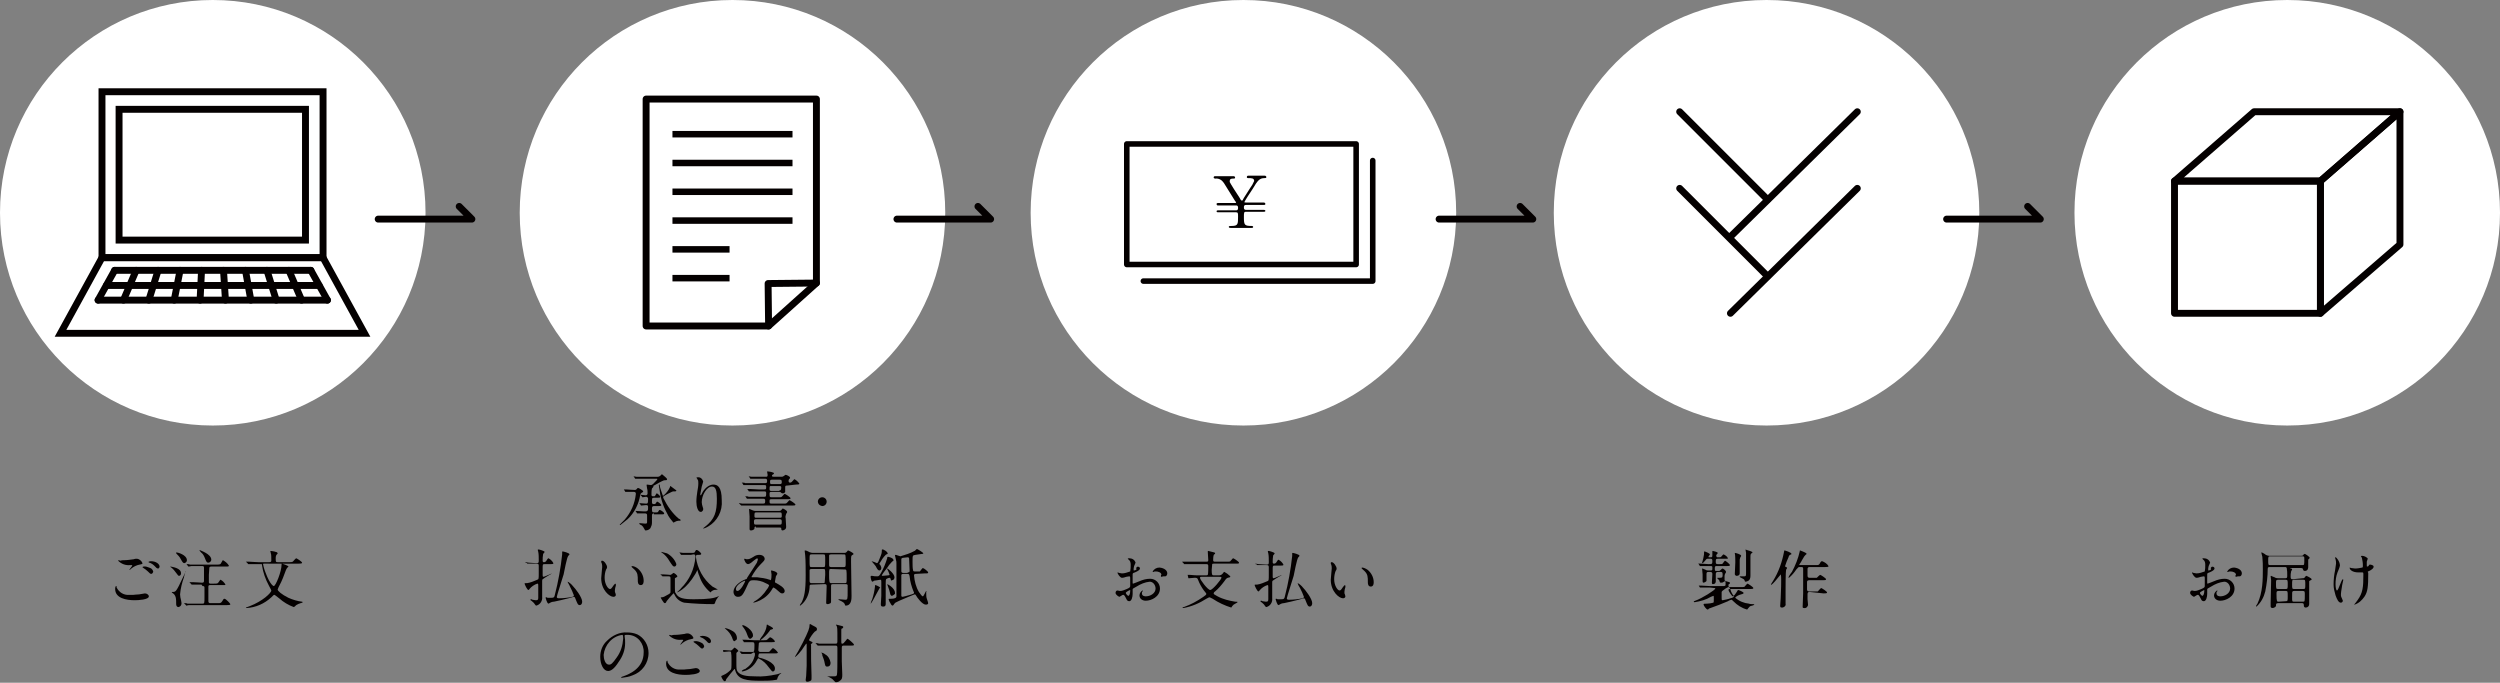 <?xml version="1.0" encoding="utf-8"?>
<!-- Generator: Adobe Illustrator 24.3.0, SVG Export Plug-In . SVG Version: 6.00 Build 0)  -->
<svg version="1.1" id="レイヤー_1" xmlns="http://www.w3.org/2000/svg" xmlns:xlink="http://www.w3.org/1999/xlink" x="0px"
	 y="0px" viewBox="0 0 512.3 139.9" style="enable-background:new 0 0 512.3 139.9;" xml:space="preserve">
<rect x="0" y="0" width="512.3" height="139.9" fill="#808080" stroke="none"/>
<style type="text/css">
	.st0{fill:#FFFFFF;}
	.st1{fill:#040000;}
	.st2{fill:none;stroke:#040000;stroke-width:1.417;stroke-miterlimit:10;}
	.st3{fill:none;stroke:#040000;stroke-width:1.417;stroke-linecap:round;stroke-linejoin:round;}
	.st4{fill:none;stroke:#040000;stroke-width:1.332;stroke-miterlimit:10;}
	.st5{fill:none;stroke:#040000;stroke-width:1.14;stroke-linecap:round;stroke-linejoin:round;}
</style>
<circle class="st0" cx="43.6" cy="43.6" r="43.6"/>
<circle class="st0" cx="150.1" cy="43.6" r="43.6"/>
<circle class="st0" cx="254.8" cy="43.6" r="43.6"/>
<circle class="st0" cx="362" cy="43.6" r="43.6"/>
<circle class="st0" cx="468.7" cy="43.6" r="43.6"/>
<g>
	<path class="st1" d="M27.3,121.9c0.2,0,0.7-0.1,1.2-0.1c0.2,0,1-0.2,1.2-0.2c0.4,0,0.8,0.3,0.8,0.6c0,0.7-2.2,0.8-2.9,0.8
		c-1.7,0-4-0.4-4-2.3c0-0.4,0.1-0.6,0.2-0.6c0.1,0,0.1,0,0.1,0.3c0.5,1,1.5,1.6,2.6,1.5C26.5,121.9,27.1,121.9,27.3,121.9z
		 M25.3,114.8c0.7,0,1.4-0.1,2.1-0.2c0.2-0.1,0.4-0.1,0.6-0.1c0.5,0,1,0.4,1.2,0.9c0,0.2-0.1,0.2-1,0.4c-0.6,0.2-1.1,0.5-1.5,0.9
		c-0.1,0.1-0.1,0.1-0.2,0.1c0,0,0,0,0,0c0-0.1,0.6-0.8,0.6-0.9c0-0.1,0-0.1-0.4-0.1c-0.9,0.1-1.8-0.2-2.5-0.9c0,0,0.1-0.1,0.1-0.1
		c0,0,0.1,0,0.4,0.1C24.9,114.8,25.1,114.8,25.3,114.8z M30.8,116.4c0.3,0.1,0.5,0.4,0.6,0.7c0,0.2-0.2,0.5-0.4,0.5
		c-0.2,0-0.3-0.1-0.7-0.5c-0.3-0.3-0.6-0.5-0.9-0.7c-0.1-0.1-0.2-0.1-0.2-0.2c0,0,0.1-0.1,0.2-0.1C29.8,116,30.3,116.2,30.8,116.4
		L30.8,116.4z M32.7,116.1c0,0.1-0.1,0.4-0.3,0.4c-0.3,0-0.4-0.2-0.7-0.5c-0.3-0.3-0.7-0.6-1.1-0.7c-0.1-0.1-0.2-0.1-0.2-0.1
		c0-0.1,0.3-0.2,0.5-0.2C32,115,32.7,115.6,32.7,116.1L32.7,116.1z"/>
	<path class="st1" d="M37.1,117.5c0,0.3-0.2,0.5-0.4,0.5c-0.2,0-0.2-0.1-0.6-0.6c-0.3-0.4-0.6-0.8-1-1.1c0,0-0.2-0.1-0.2-0.2
		c0,0,0,0,0.1,0C35.4,116.2,37.1,116.4,37.1,117.5z M38,117.2c0,0.1-0.3,0.9-0.3,1.1c-0.4,1.1-0.7,2.3-0.8,3.5
		c0,0.4,0.1,0.8,0.2,1.2c0,0.2,0.1,0.4,0.1,0.6c0,0.4-0.2,0.7-0.6,0.8c0,0,0,0,0,0c-0.5,0-0.5-0.5-0.5-0.7c0-0.9,0-1.5-0.5-2
		c-0.1-0.1-0.3-0.2-0.4-0.3c0-0.1,0.1-0.1,0.2-0.1c0.6,0,0.7,0,2.1-3c0.1-0.2,0.5-1.1,0.6-1.2C38,117.1,38,117.1,38,117.2
		C38,117.2,38,117.2,38,117.2L38,117.2z M38.3,114.8c0,0.3-0.2,0.5-0.5,0.6c0,0,0,0,0,0c-0.3,0-0.4-0.2-0.8-0.9
		c-0.2-0.4-0.5-0.7-0.8-1c-0.1-0.1-0.1-0.1-0.1-0.2c0-0.1,0-0.1,0.1-0.1C36.4,113.2,38.3,113.7,38.3,114.8L38.3,114.8z M41.3,119.8
		c-0.2,0-1,0-1.6,0c-0.1,0-0.3,0-0.4,0c0,0-0.1,0-0.1-0.1l-0.3-0.3c-0.1-0.1-0.1-0.1-0.1-0.1c0,0,0,0,0.1,0c0.1,0,0.5,0,0.6,0
		c0.8,0,1.3,0.1,1.8,0.1h0.2c0.3,0,0.3-0.3,0.3-0.4c0-1.4,0-2.3,0-2.6c0-0.2,0-0.4-0.3-0.4h-0.9c-0.9,0-1.2,0-1.4,0
		c-0.1,0-0.4,0.1-0.5,0.1c0,0-0.1,0-0.1,0l-0.3-0.4c-0.1-0.1-0.1-0.1-0.1-0.1c0,0,0,0,0.1,0c0.1,0,0.5,0,0.6,0.1c0.8,0,1.3,0,1.8,0
		h3.8c0.6,0,0.7-0.1,0.8-0.3c0.3-0.5,0.3-0.6,0.4-0.6c0.5,0.3,0.9,0.6,1.2,1.1c0,0.2-0.1,0.2-0.7,0.2h-2.9c-0.1,0-0.3,0-0.4,0.2
		c0,0.1-0.1,1.2-0.1,1.5c0,0.2,0,1.4,0,1.5c0,0.2,0.1,0.3,0.3,0.3c0,0,0,0,0,0h0.7c0.7,0,0.8,0,1-0.3c0.3-0.4,0.3-0.5,0.4-0.5
		c0.4,0.2,0.8,0.6,1,1c0,0.1-0.1,0.1-0.7,0.1h-2.5c-0.2,0-0.3,0.1-0.3,0.3c0,0,0,0,0,0.1c0,0.5,0,2.5,0,2.9c0,0.1,0,0.4,0.4,0.4h1.5
		c0.6,0,0.7,0,1-0.5c0.2-0.3,0.2-0.4,0.4-0.4c0.3,0,1.2,1,1.2,1.1c0,0.2-0.3,0.2-0.7,0.2h-6.4c-0.4,0-0.9,0-1.4,0
		c-0.1,0-0.5,0.1-0.5,0.1c-0.1,0-0.1,0-0.1-0.1l-0.3-0.3c-0.1-0.1-0.1-0.1-0.1-0.1c0,0,0,0,0.1,0c0.1,0,0.5,0,0.6,0.1
		c0.7,0,1.2,0,1.8,0h1.3c0.4,0,0.4-0.1,0.4-1.4v-1.9c0-0.2-0.1-0.3-0.3-0.3c0,0,0,0-0.1,0L41.3,119.8z M43.3,114.7
		c0,0.3-0.3,0.6-0.6,0.6c0,0,0,0,0,0c-0.3,0-0.4-0.1-0.7-0.9c-0.2-0.5-0.4-0.9-0.8-1.2c-0.3-0.3-0.3-0.4-0.3-0.4c0,0,0-0.1,0-0.1
		C41,112.8,43.3,113.5,43.3,114.7L43.3,114.7z"/>
	<path class="st1" d="M54.1,115.5c-0.1,0-0.2,0-0.2,0.1c0,0,0.2,1,0.5,1.7c1,2.7,1.7,2.8,1.7,2.8c0.4,0,1.6-3,1.6-4.4
		c0-0.1,0-0.2,0.1-0.2c0,0,1.3,0.4,1.3,0.6c0,0.1-0.1,0.1-0.2,0.2c-0.1,0.1-0.2,0.3-0.3,0.5c-0.4,1.1-0.8,2.2-1.4,3.3
		c-0.1,0.2-0.2,0.4-0.3,0.7c0,0.3,0.8,1,2.2,1.7c0.9,0.4,1.9,0.7,2.8,0.8c0,0,0.1,0,0.1,0.1c0,0.1,0,0.1-0.4,0.2
		c-0.3,0.1-0.6,0.2-0.9,0.4c-0.1,0.1-0.4,0.4-0.5,0.4c-1.1-0.4-2.1-1-3-1.8c-0.9-0.7-0.9-0.7-1-0.7c-0.1,0-0.1,0-0.6,0.5
		c-1.4,1.3-3.2,2.1-5.1,2.2c-0.1,0-0.1,0-0.1-0.1c0.3-0.1,0.5-0.2,0.8-0.3c2.6-1,4.4-2.7,4.4-3.2c0-0.1-0.1-0.2-0.5-1
		c-0.7-1.3-1.2-2.7-1.4-4.1c0-0.3,0-0.3-0.3-0.3h-0.6c-0.3,0-1.2,0-1.6,0c0,0-0.2,0-0.3,0c0,0-0.1,0-0.1-0.1l-0.3-0.3
		c-0.1-0.1-0.1-0.1-0.1-0.1s0,0,0.1,0c0.1,0,0.5,0,0.6,0c0.4,0,1.1,0.1,1.8,0.1h2.3c0.4,0,0.4-0.2,0.4-0.4c0-0.6,0-1.2-0.1-1.4
		c0-0.1-0.1-0.4-0.1-0.4s0-0.1,0.1-0.1c0.1,0,0.8,0.1,1,0.2c0.1,0,0.4,0.1,0.4,0.3c0,0.1-0.3,0.3-0.3,0.4c-0.1,0.2-0.1,0.4-0.1,0.6
		c0,0.7,0,0.8,0.4,0.8h2.5c0.2,0,0.4,0,0.6-0.1c0.1-0.1,0.6-0.7,0.7-0.7c0.1,0,1.2,0.7,1.2,0.9c0,0.2-0.3,0.2-0.7,0.2L54.1,115.5z"
		/>
</g>
<g>
	<rect x="20.9" y="18.8" class="st2" width="45.3" height="34"/>
	<rect x="24.4" y="22.4" class="st2" width="38.2" height="26.8"/>
	<polygon class="st2" points="20.9,52.8 66.2,52.8 74.7,68.3 12.4,68.3 	"/>
	<g>
		<line class="st3" x1="20.1" y1="61.5" x2="23.5" y2="55.4"/>
		<line class="st3" x1="25.3" y1="61.5" x2="27.9" y2="55.4"/>
		<line class="st3" x1="30.5" y1="61.5" x2="32.4" y2="55.4"/>
		<line class="st3" x1="35.7" y1="61.5" x2="36.9" y2="55.4"/>
		<line class="st3" x1="41" y1="61.5" x2="41.3" y2="55.4"/>
		<line class="st3" x1="46.2" y1="61.5" x2="45.8" y2="55.4"/>
		<line class="st3" x1="51.4" y1="61.5" x2="50.3" y2="55.4"/>
		<line class="st3" x1="56.6" y1="61.5" x2="54.7" y2="55.4"/>
		<line class="st3" x1="61.8" y1="61.5" x2="59.2" y2="55.4"/>
		<line class="st3" x1="67.1" y1="61.5" x2="63.7" y2="55.4"/>
	</g>
	<g>
		<line class="st3" x1="20.1" y1="61.5" x2="67.1" y2="61.5"/>
		<line class="st3" x1="21.8" y1="58.5" x2="65.4" y2="58.5"/>
		<line class="st3" x1="23.5" y1="55.4" x2="63.7" y2="55.4"/>
	</g>
</g>
<g>
	<path class="st1" d="M127.9,100.4C127.9,100.4,127.9,100.4,127.9,100.4c-0.1-0.1,0-0.1,0-0.1c0.1,0,0.4,0,0.5,0
		c0.2,0,1.1,0.1,1.7,0.1c0.2,0,0.3-0.1,0.4-0.2c0.1-0.2,0.2-0.2,0.3-0.2c0.1,0,1,0.5,1,0.7c0,0.1-0.1,0.2-0.2,0.2
		c-0.3,0.2-0.3,0.2-0.4,0.5c-0.3,1.9-1.2,3.7-2.6,5c-0.5,0.4-1,0.8-1.5,1.2c0,0-0.1,0-0.1-0.1c0.1-0.1,0.2-0.2,0.2-0.2
		c0.2-0.2,0.6-0.6,0.8-0.8c1.3-1.5,2.1-3.3,2.3-5.3c0-0.4-0.3-0.4-0.4-0.4c-0.4,0-0.9,0-1.3,0c0,0-0.3,0-0.4,0s-0.1,0-0.1-0.1
		L127.9,100.4z M134,105.2c-0.3,0-0.4,0.2-0.4,0.4c0,0.1,0,1.2,0,1.5c0,0.4-0.1,0.7-0.3,1.1c-0.2,0.3-0.6,0.5-1,0.5
		c-0.1,0-0.2-0.1-0.2-0.2c-0.2-0.4-0.4-0.7-0.7-0.9c-0.1,0-0.4-0.2-0.4-0.3c0-0.1,0.1-0.1,0.1-0.1c0.2,0,0.9,0.1,1.1,0.1
		c0.4,0,0.4-0.1,0.4-0.4v-1.3c0-0.1,0-0.4-0.4-0.4c-0.6,0-0.7,0-1.1,0c-0.1,0-0.4,0-0.5,0c-0.1,0-0.1,0-0.1-0.1l-0.2-0.3
		c-0.1-0.1-0.1-0.1-0.1-0.1s0,0,0.1,0c0.2,0,1.4,0.1,1.7,0.1c0.4,0,0.5,0,0.6-0.1c0.2-0.1,0.2-0.2,0.2-0.8c0-0.2,0-0.4-0.4-0.4
		c-0.1,0-0.8,0.1-1,0.1c0,0-0.1,0-0.1-0.1l-0.2-0.3c-0.1-0.1-0.1-0.1-0.1-0.1c0,0,0,0,0,0c0.2,0,1.1,0.1,1.4,0.1
		c0.4,0,0.4-0.2,0.4-1c0-0.2-0.1-0.3-0.3-0.4c0,0-0.1,0-0.1,0c-0.1,0-0.6,0.1-0.7,0.1c-0.1,0-0.1,0-0.1-0.1l-0.3-0.3
		c0-0.1-0.1-0.1-0.1-0.1c0,0,0,0,0.1,0c0.1,0,0.9,0.1,1,0.1c0.3,0,0.4-0.2,0.4-0.4c0-0.3,0-0.7-0.1-1c0-0.1-0.1-0.6-0.1-0.7
		c0-0.1,0.1-0.1,0.1-0.1c0.1,0,0.7,0.1,0.8,0.1c0.1,0,0.3-0.1,0.4-0.2c0.7-0.7,0.9-0.9,0.9-1c0-0.1-0.1-0.1-0.1-0.1h-2.5
		c-0.4,0-1,0-1.5,0c0,0-0.4,0-0.4,0c0,0-0.1,0-0.1-0.1l-0.2-0.3c-0.1-0.1-0.1-0.1-0.1-0.1c0,0,0,0,0,0c0.1,0,0.5,0.1,0.6,0.1
		c0.4,0,1.1,0,1.8,0h2.6c0.2,0,0.4-0.1,0.5-0.2c0.1-0.1,0.3-0.3,0.3-0.3c0.1,0,0.1,0,0.2,0.1c0.1,0.1,0.9,0.7,0.9,0.9
		c0,0.1-0.1,0.2-0.2,0.2c-0.1,0-0.5,0-0.6,0.1c-0.1,0-1.4,0.7-1.7,0.9c-0.3,0.1-0.3,0.1-0.3,0.3c0,0.1-0.2,0.3-0.3,0.4
		c-0.1,0.4-0.1,0.9-0.1,1.3c0,0.3,0.2,0.3,0.4,0.3c0.3,0,0.3,0,0.4-0.2c0.2-0.3,0.2-0.4,0.3-0.4c0.1,0,0.7,0.5,0.7,0.7
		c0,0.2-0.2,0.2-0.7,0.2H134c-0.4,0-0.4,0.1-0.4,0.9c0,0.3,0.1,0.4,0.4,0.4c0.2,0,0.3,0,0.4-0.2c0.2-0.3,0.2-0.3,0.3-0.3
		c0.1,0,0.8,0.5,0.8,0.7c0,0.2-0.1,0.2-0.7,0.2H134c-0.2,0-0.4,0.1-0.4,0.4c0,0.7,0,0.9,0.4,0.9h0.2c0.6,0,0.6,0,0.7-0.2
		c0.2-0.3,0.2-0.3,0.3-0.3c0.2,0,0.9,0.5,0.9,0.7c0,0.2-0.1,0.2-0.7,0.2H134z M139.1,106.3c0.1,0,0.4,0.2,0.4,0.3
		c0,0-0.1,0.1-0.1,0.1c-0.3,0-0.5,0-0.8,0.1c-0.2,0.1-0.4,0.2-0.6,0.3c-0.5-0.6-1-1.2-1.3-1.9c-0.9-1.6-1.4-3.4-1.6-5.2
		c0-0.1-0.1-0.6-0.1-0.6c0,0,0-0.1,0.1-0.1c0.1,0,0.1,0,0.1,0.3c0.1,0.5,0.4,1.3,0.6,1.9c0,0.1,0.1,0.1,0.1,0.1
		c0.6-0.5,1.1-1.1,1.4-1.8c0-0.1,0-0.2,0.1-0.2c0.4,0.3,0.8,0.6,1.2,0.9v0c0,0.2-0.1,0.2-0.7,0.2c-0.1,0-1.7,0.8-1.9,1
		c-0.1,0-0.1,0.1-0.1,0.2c0,0,0,0.1,0,0.1C136.8,103.8,137.8,105.2,139.1,106.3L139.1,106.3z"/>
	<path class="st1" d="M145.9,99.7c-1.1,0-2.1,1.8-2.1,3.2c0,0.3,0.1,0.7,0.2,1c0.1,0.2,0.1,0.3,0.1,0.5c0,0.2-0.2,0.4-0.4,0.5
		c0,0,0,0-0.1,0c-0.6,0-0.9-1.1-0.9-2.1c0-0.7,0.1-1.4,0.2-2.1c0.1-0.5,0.2-1.1,0.2-1.7c0-0.3,0-0.6-0.2-0.8c0-0.1-0.2-0.3-0.2-0.3
		c0.1-0.1,0.2-0.1,0.4-0.1c0.5,0,0.9,0.4,1,0.9c-0.1,0.3-0.2,0.6-0.3,1c-0.1,0.5-0.2,1.1-0.3,1.6c0,0,0,0.2,0.1,0.2
		c0.1,0,0.1-0.2,0.2-0.3c0.1-0.3,1-1.9,2.4-1.9c0.8,0,1.7,0.4,1.7,3.2c0.2,2.2-0.9,4.3-2.8,5.4c-0.3,0.2-0.6,0.3-0.9,0.4
		c0,0-0.1,0-0.1,0c0,0,0-0.1,0.3-0.3c2.1-1.6,2.5-3.1,2.5-5.8C146.9,100.6,146.7,99.7,145.9,99.7z"/>
	<path class="st1" d="M161.3,99.5c-0.2,0-0.4,0-0.4,0.3v1c-0.1,0.2-0.3,0.3-0.5,0.3c-0.2,0-0.3-0.1-0.4-0.2
		c-0.1-0.1-0.1-0.1-0.3-0.1h-1.6c-0.2,0-0.4,0-0.4,0.3c0,0.7,0,0.8,0.4,0.8h1.4c0.6,0,0.6,0,0.8-0.2c0.4-0.4,0.4-0.5,0.5-0.5
		c0.1,0,1.2,0.7,1.2,0.9c0,0.2-0.3,0.2-0.7,0.2h-3.2c-0.4,0-0.4,0.1-0.4,0.4c0,0.4,0,0.5,0.4,0.5h2.4c0.6,0,0.6,0,0.8-0.2
		c0.4-0.4,0.4-0.5,0.5-0.5c0.1,0,1.2,0.7,1.2,0.9c0,0.2-0.3,0.2-0.7,0.2h-8.5c-1.1,0-1.5,0-1.6,0c-0.1,0-0.2,0-0.3,0
		c0,0-0.1-0.1-0.1-0.1l-0.3-0.3c0,0-0.1-0.1-0.1-0.1c0,0,0,0,0.1,0c0.1,0,0.5,0.1,0.6,0.1c0.6,0,1.2,0,1.8,0h2.5
		c0.4,0,0.4-0.2,0.4-0.6c0-0.3-0.1-0.4-0.4-0.4H155c-1.1,0-1.5,0-1.6,0c-0.1,0-0.2,0-0.3,0c-0.1,0-0.1-0.1-0.1-0.1l-0.2-0.3
		c0,0-0.1-0.1-0.1-0.1c0,0,0,0,0.1,0c0.1,0,0.5,0,0.6,0.1c0.6,0,1.2,0,1.8,0h1.4c0.4,0,0.4-0.1,0.4-0.8c0-0.2-0.1-0.3-0.3-0.3h-1.2
		c-1.1,0-1.5,0-1.7,0c0,0-0.2,0-0.3,0c0,0-0.1,0-0.1-0.1l-0.2-0.3c-0.1-0.1-0.1-0.1-0.1-0.1c0,0,0,0,0,0c0.1,0,0.5,0,0.6,0
		c0.6,0,1.2,0.1,1.8,0.1h1.1c0.4,0,0.4-0.1,0.4-0.5c0-0.3,0-0.4-0.4-0.4h-2.3c-1.1,0-1.5,0-1.6,0c-0.1,0-0.2,0-0.3,0
		c-0.1,0-0.1,0-0.1-0.1l-0.2-0.3c0,0-0.1-0.1-0.1-0.1c0,0,0,0,0.1,0c0.1,0,0.5,0,0.6,0.1c0.6,0,1.2,0,1.8,0h2.3c0.2,0,0.4,0,0.4-0.4
		c0-0.4-0.1-0.5-0.4-0.5h-1.1c-1.1,0-1.5,0-1.6,0c-0.1,0-0.2,0-0.3,0c0,0-0.1,0-0.1-0.1l-0.2-0.3c0,0,0,0-0.1-0.1c0,0,0,0,0,0
		c0,0,0,0,0,0c0.1,0,0.5,0.1,0.6,0.1c0.6,0,1.2,0,1.8,0h1.1c0.3,0,0.4,0,0.4-0.4c0-0.1-0.1-0.6-0.1-0.6c0-0.1,0-0.1,0.1-0.1
		c0,0,0,0,0,0c0.1,0,0.8,0.1,1,0.2c0.1,0,0.3,0.1,0.3,0.2c0,0.1-0.1,0.2-0.3,0.3c-0.1,0-0.1,0.1-0.1,0.2c0,0.2,0.2,0.2,0.4,0.2h1.6
		c0.2,0,0.3-0.1,0.5-0.2c0.1-0.1,0.2-0.2,0.3-0.2c0.1,0,0.9,0.3,0.9,0.6c0,0.1,0,0.1-0.2,0.3c-0.1,0.1-0.1,0.2-0.1,0.3
		c0,0.2,0,0.4,0.3,0.4c0.2,0,0.3-0.1,0.4-0.2c0.4-0.4,0.4-0.5,0.5-0.5c0.4,0.2,0.7,0.5,1,0.9c0,0.2-0.3,0.2-0.7,0.2L161.3,99.5z
		 M154.9,107.9c-0.3,0-0.3,0.2-0.3,0.4c0,0.2-0.4,0.4-0.7,0.4c-0.2,0-0.3-0.1-0.3-0.3c0,0,0,0,0,0c0-0.4,0-2.2,0-2.6
		c0-0.2-0.1-1.3-0.1-1.4c0-0.1,0-0.1,0.1-0.1c0.1,0,0.6,0.3,0.7,0.3c0.2,0.1,0.4,0.1,0.6,0.1h4.7c0.1,0,0.3,0,0.4-0.1
		c0.1,0,0.3-0.4,0.4-0.4c0.1,0,0.9,0.4,0.9,0.7c0,0.1,0,0.1-0.2,0.4c-0.1,0.3-0.2,0.6-0.1,0.9c0,0.3,0.1,1.7,0.1,1.8
		c0,0.4-0.3,0.6-0.7,0.7c-0.3,0-0.3-0.2-0.3-0.4c0-0.2-0.2-0.2-0.4-0.2H154.9z M159.8,107.5c0.3,0,0.4,0,0.4-0.6
		c0-0.4-0.1-0.5-0.4-0.5h-4.9c-0.3,0-0.4,0.1-0.4,0.5c0,0.6,0.1,0.6,0.4,0.6L159.8,107.5z M159.8,106.1c0.2,0,0.4,0,0.4-0.3
		c0-0.7,0-0.8-0.4-0.8H155c-0.4,0-0.4,0.1-0.4,0.8c0,0.3,0.2,0.3,0.4,0.3L159.8,106.1z M159.8,99.2c0.1,0,0.4,0,0.4-0.3
		c0-0.4,0-0.6-0.4-0.6h-1.6c-0.4,0-0.4,0.1-0.4,0.5c0,0.4,0.1,0.4,0.4,0.4L159.8,99.2z M159.7,100.5c0.2,0,0.4,0,0.4-0.6
		c0-0.3-0.2-0.3-0.4-0.3h-1.6c-0.4,0-0.4,0-0.4,0.7c0,0.3,0.2,0.3,0.4,0.3H159.7z"/>
	<path class="st1" d="M167.6,102.8c0-0.5,0.4-0.9,0.9-0.9s0.9,0.4,0.9,0.9c0,0.5-0.4,0.9-0.9,0.9
		C167.9,103.6,167.6,103.2,167.6,102.8C167.6,102.8,167.6,102.8,167.6,102.8z"/>
	<path class="st1" d="M107.7,115.3C107.7,115.3,107.7,115.2,107.7,115.3c-0.1-0.1,0-0.1,0-0.1c0.1,0,0.5,0.1,0.6,0.1
		c0.3,0,1.2,0.1,1.6,0.1c0.5,0,0.5-0.1,0.5-0.6c0-0.6,0-1.2-0.1-1.7c0-0.1-0.1-0.3-0.1-0.4c0-0.1,0.1-0.1,0.2-0.1
		c0.1,0,1.2,0.3,1.2,0.5c0,0.1-0.3,0.4-0.3,0.4c-0.1,0.5-0.1,1-0.1,1.4c0,0.2,0.1,0.3,0.2,0.3c0,0,0,0,0.1,0c0.2,0,0.3-0.1,0.4-0.2
		c0.3-0.5,0.4-0.6,0.5-0.6c0.4,0.2,0.8,0.6,1,1c0,0.2-0.2,0.2-0.5,0.2h-1.3c-0.4,0-0.4,0.1-0.4,0.8c0,0.2,0,1.4,0,1.5
		c0,0.1,0,0.3,0.2,0.3s1.6-0.7,1.7-0.7c0,0,0,0,0,0c0,0-0.4,0.3-0.5,0.3c-0.5,0.3-1.3,0.8-1.4,0.9c-0.1,0.1-0.1,0.2-0.1,0.4v1.3
		c0,0.2,0,1.7,0,1.9c0.1,0.8-0.4,1.6-1.2,1.8c-0.1,0-0.2-0.1-0.4-0.4c-0.1-0.2-0.2-0.2-0.6-0.6c-0.1,0-0.2-0.1-0.2-0.2
		c0,0,0-0.1,0.1-0.1c0,0,0,0,0,0c0.1,0,0.2,0,0.3,0.1c0.1,0,0.6,0.1,0.7,0.1c0.4,0,0.5-0.1,0.5-0.5c0-0.3,0-0.5,0-2.5
		c0-0.3,0-0.4-0.2-0.4c-0.6,0.2-1.2,0.6-1.6,1.1c-0.1,0.2-0.2,0.2-0.2,0.2c-0.3,0-0.8-1.2-0.8-1.3c0-0.1,0.1-0.1,0.2-0.1
		c0.1,0,0.3,0,0.3,0c0.7-0.1,1.4-0.4,2.1-0.7c0.3-0.1,0.3-0.2,0.3-1.4c0-0.3,0-1.2,0-1.5c0-0.4-0.2-0.4-0.5-0.4c-0.6,0-1.2,0-1.5,0
		c-0.1,0-0.2,0-0.3,0c-0.1,0-0.1,0-0.1-0.1L107.7,115.3z M116.3,119.2c0.2,0,0.9,0.6,1.1,0.9c0.5,0.5,1.9,2.3,1.9,3.2
		c0,0.4-0.2,0.7-0.5,0.7c-0.4,0-0.5-0.4-0.8-1.1c-0.2-0.6-0.3-0.6-0.4-0.6c-0.1,0-0.7,0.2-1.1,0.3c-1.1,0.3-2.1,0.5-3,0.7
		c-0.3,0-0.6,0.1-0.9,0.3c-0.2,0.1-0.2,0.1-0.2,0.1c-0.3,0-0.6-1.2-0.6-1.2c0-0.1,0.1-0.1,0.1-0.1c0.1,0,0.2,0,0.3,0.1
		c0.2,0,0.5,0,0.8,0c0.5,0,0.6-0.1,0.7-0.6c0.7-2.7,1.2-5.5,1.5-8.3c0-0.1,0-0.4,0-0.5c0-0.1,0.1-0.1,0.1-0.1c0.1,0,1.4,0.3,1.4,0.6
		c0,0.1-0.3,0.3-0.3,0.4c-0.2,0.2-0.8,3.1-0.9,3.7c-0.2,0.7-1.4,4.4-1.4,4.6c0,0.1,0,0.3,0.4,0.3c0.9,0,1.9-0.1,2.8-0.3
		c0.1,0,0.3-0.1,0.3-0.3c-0.2-0.6-0.5-1.2-0.8-1.8C116.7,119.9,116.3,119.3,116.3,119.2C116.3,119.2,116.3,119.2,116.3,119.2z"/>
	<path class="st1" d="M124.4,116.2c0,0.2-0.1,0.4-0.2,0.5c-0.2,0.5-0.3,1.1-0.3,1.7c0,1.3,0.7,2.3,1.1,2.3c0.2,0,0.3-0.1,0.7-0.7
		c0.1-0.1,0.3-0.4,0.4-0.4c0,0,0.1,0.1,0.1,0.1c0,0.1,0,0.2,0,0.3c-0.1,0.3-0.2,0.7-0.2,1c0,0.2,0,0.4,0.1,0.5
		c0,0.1,0.1,0.3,0.1,0.4c0,0.3-0.3,0.4-0.5,0.4c-0.8,0-2.5-1.4-2.5-3.8c0-0.4,0.2-2,0.2-2.3c0-0.3,0-0.5-0.1-0.8
		c-0.1-0.1-0.1-0.3-0.1-0.4c0,0,0.1-0.1,0.1-0.1C123.8,114.8,124.4,115.8,124.4,116.2z M130.7,116.5c0.7,0.6,1.2,1.5,1.2,2.5
		c0,0.2,0,0.9-0.6,0.9c-0.6,0-0.6-0.7-0.6-0.9c0-1.1,0-1.6-0.7-2.3c-0.1-0.1-0.6-0.5-0.6-0.6c0,0,0.1-0.1,0.1-0.1
		C129.9,116,130.3,116.2,130.7,116.5z"/>
	<path class="st1" d="M135.4,117.8C135.3,117.7,135.3,117.7,135.4,117.8c-0.1-0.1,0-0.1,0-0.1c0.1,0,0.4,0,0.5,0
		c0.3,0,1.4,0.1,1.4,0.1c0.1,0,0.2,0,0.3-0.1c0.1-0.1,0.3-0.2,0.4-0.3c0.2,0,0.8,0.5,0.8,0.7c0,0.1-0.1,0.2-0.2,0.2
		c-0.1,0.1-0.2,0.1-0.3,0.2c0,0.1,0,1.8,0,2c0,0.7,0,0.9,0.2,1.1c0.5,1,1.6,1.2,3.7,1.2c3,0,4.1-0.2,5-0.6c0.2-0.1,0.2-0.1,0.2-0.1
		c0,0-0.4,0.4-0.4,0.5c-0.2,0.2-0.3,0.5-0.4,0.7c-0.1,0.4-0.2,0.5-0.4,0.5c-2,0-4-0.1-6-0.3c-0.8-0.2-1.5-0.7-1.9-1.5
		c-0.2-0.4-0.2-0.4-0.3-0.4c-0.5,0.5-1,1.1-1.4,1.6c-0.1,0.3-0.2,0.4-0.4,0.4c-0.2,0-0.8-1.1-0.8-1.1c0-0.1,0.1-0.1,0.2-0.1
		c0.3,0,0.7-0.2,1-0.4c0.8-0.4,0.8-0.5,0.8-0.7v-2.8c0-0.2,0-0.4-0.4-0.4c-0.1,0-0.6,0-0.9,0c0,0-0.2,0-0.3,0c-0.1,0-0.1,0-0.1-0.1
		L135.4,117.8z M138.6,115.6c0,0.3-0.2,0.5-0.4,0.5c0,0,0,0,0,0c-0.3,0-0.4-0.2-1-1.1c-0.4-0.7-0.9-1.3-1.5-1.7
		c-0.2-0.1-0.2-0.2-0.2-0.2c0,0,0,0,0.1,0c0.4,0.1,0.7,0.2,1.1,0.3C137.6,113.9,138.3,114.7,138.6,115.6L138.6,115.6z M141.6,113.7
		c-0.3,0-1.2,0-1.7,0c-0.1,0-0.2,0-0.3,0c0,0-0.1,0-0.1-0.1l-0.2-0.3c-0.1-0.1-0.1-0.1-0.1-0.1c0,0,0,0,0,0c0,0,0,0,0,0
		c0.1,0,0.7,0.1,0.8,0.1c1,0,1,0,1.8,0c0.4,0,0.5,0,0.6-0.2c0.2-0.4,0.2-0.4,0.4-0.4c0.2,0,0.9,0.6,0.9,0.8c0,0.2-0.3,0.2-0.4,0.2
		h-0.3c-0.3,0-0.4,0.1-0.4,0.4c0.3,2.4,1.5,4.6,3.4,6.1c0.2,0.1,1.1,0.6,1.1,0.6s-0.6,0.1-0.8,0.1c-0.2,0.1-0.5,0.2-0.6,0.4
		c0,0-0.1,0.1-0.1,0.1c-1.1-0.9-1.9-2.1-2.3-3.4c-0.1-0.1-0.4-1.2-0.4-1.2c0,0-0.3,0.7-0.4,0.8c-1.9,3.2-3.7,3.8-3.8,3.8
		c0,0,0,0,0,0c0,0,0.8-0.7,0.9-0.9c1.7-1.7,2.7-3.9,2.9-6.3c0-0.4,0-0.6-0.4-0.6L141.6,113.7z"/>
	<path class="st1" d="M155.2,114.4c-0.2,0-0.7,0.5-0.9,0.6c-0.2,0.2-0.7,0.6-1,0.6c-0.5,0-0.8-0.9-0.8-1c0-0.1,0-0.1,0.1-0.1
		s0.4,0.1,0.4,0.1c0.4,0,0.6,0,1.4-0.5c0.4-0.3,0.8-0.4,1.2-0.4c0.9,0,1.1,0.6,1.1,0.8c0,0.3-0.1,0.4-0.8,1.1
		c-0.8,0.8-1.4,1.7-1.9,2.6c0,0.1,0.1,0.1,0.1,0.1c0.2,0,0.9,0,1.1,0c0.8,0.1,1.7,0.2,2.5,0.5c0.1,0,0.1,0,0.2,0.1
		c0.2,0,0.2-1.1,0.2-1.2c0-0.1-0.1-0.7-0.1-0.7c0-0.1,0.1-0.1,0.1-0.1c0,0,1.2,0.2,1.2,0.7c-0.1,0.2-0.2,0.3-0.3,0.5
		c0,0-0.2,1.1-0.2,1.1c0,0.2,0.1,0.2,0.3,0.3c0.5,0.3,1.7,0.9,1.7,1.6c0,0.3-0.2,0.5-0.5,0.5c-0.3,0-0.4-0.1-1.3-0.9
		c0,0-0.4-0.3-0.5-0.3c-0.1,0-0.1,0.1-0.2,0.2c-0.6,1.1-1.5,1.9-2.5,2.4c-0.4,0.2-0.9,0.4-1.4,0.5c0,0-0.1,0-0.1,0
		c0.1-0.1,0.2-0.1,0.2-0.2c1.1-0.6,2-1.5,2.7-2.6c0.2-0.2,0.3-0.5,0.4-0.7c0-0.1,0-0.2-0.7-0.5c-0.7-0.4-1.6-0.6-2.4-0.6
		c-0.8,0-0.8,0.1-1.1,0.5c-1.1,2.4-1.3,2.9-2.2,2.9c-0.7,0-0.9-0.7-0.9-1c0-1.1,1.2-2.1,2.5-2.6c0.1,0,0.3-0.1,0.3-0.3
		c0.3-0.5,1.9-2.9,2-3.1c0.1-0.2,0.1-0.4,0.2-0.6C155.3,114.5,155.2,114.5,155.2,114.4z M150.8,120.7c0,0.2,0.1,0.4,0.3,0.4
		c0.7,0,1.6-1.9,1.6-2c0,0,0-0.1-0.1-0.1C152.2,119.1,150.8,119.9,150.8,120.7L150.8,120.7z"/>
	<path class="st1" d="M166.3,119.8c-0.4,0-0.4,0.1-0.4,0.6c-0.1,1.4-0.7,2.8-1.9,3.7c0,0-0.1,0-0.1-0.1c0,0,0.3-0.5,0.4-0.6
		c0.5-1.1,0.8-2.2,0.8-5.5c0-1,0-3.2-0.1-4.1c0-0.1-0.1-0.9-0.1-0.9c0-0.1,0-0.1,0.1-0.1c0.2,0,0.4,0.1,0.6,0.2
		c0.3,0.2,0.7,0.3,1,0.3h6.4c0.2,0,0.3,0,0.5-0.2c0.2-0.2,0.2-0.3,0.3-0.3c0.1,0,1.1,0.5,1.1,0.7c0,0.1-0.1,0.2-0.2,0.2
		c-0.3,0.2-0.3,0.2-0.3,1.4c0,1.1,0.1,5.9,0.1,7c0,0.6,0,2-1.2,2c-0.1,0-0.1,0-0.2-0.3c-0.2-0.5-1-0.7-1.1-0.8c0,0-0.2-0.1-0.2-0.1
		c0-0.1,0.1-0.1,0.2-0.1c0.2,0,1,0.1,1.2,0.1c0.5,0,0.5-0.1,0.5-1.8c0-0.2,0-1.1,0-1.2c-0.1-0.2-0.2-0.2-0.4-0.2h-2.6
		c-0.4,0-0.4,0.1-0.4,0.5c0,0.9,0,2,0,3c0,0.2,0,0.3-0.1,0.4c-0.2,0.1-0.4,0.2-0.6,0.2c-0.3,0-0.3-0.2-0.3-0.3
		c0-0.5,0.1-2.9,0.1-3.4c0-0.3-0.1-0.4-0.4-0.4L166.3,119.8z M168.7,116.2c0.4,0,0.4,0,0.4-1.3c0-1.3,0-1.3-0.4-1.3h-2.4
		c-0.4,0-0.4,0.1-0.4,1.1c0,1.5,0,1.5,0.4,1.5L168.7,116.2z M168.7,119.5c0.1,0,0.3,0,0.3-0.2c0-0.5,0.1-1,0.1-1.5
		c0-1.2,0-1.2-0.4-1.2h-2.4c-0.1,0-0.3,0-0.4,0.2c0,0.1,0,1.9,0,2.2c0,0.2,0,0.5,0.4,0.5L168.7,119.5z M170.3,113.6
		c-0.2,0-0.3,0-0.4,0.2c0,0.1,0,1.6,0,1.9c0,0.3,0,0.5,0.4,0.5h2.6c0.4,0,0.4-0.1,0.4-0.9c0-1.7,0-1.7-0.4-1.7H170.3z M170.3,116.6
		c-0.4,0-0.4,0-0.4,1.2c0,0.5,0,1,0.1,1.5c0.1,0.2,0.3,0.2,0.4,0.2h2.7c0.4,0,0.4-0.1,0.4-0.9c0-1.9,0-1.9-0.4-1.9L170.3,116.6z"/>
	<path class="st1" d="M182.5,118.6c-0.1-0.2-0.1-0.2-0.2-0.2c-0.2,0-0.4,0.1-0.6,0.2c-0.2,0.1-0.2,0.2-0.2,1.6c0,0.3,0,1.7,0,2.6
		c0,0.1,0,0.8,0,0.9c0,0.2,0,0.6-0.5,0.6c-0.4,0-0.5-0.1-0.5-0.5c0-0.2,0.1-1.5,0.1-1.7c0-0.5,0-0.7,0-2.9c0-0.2,0-0.4-0.2-0.4
		c-0.4,0.1-0.8,0.1-1.3,0.2c0,0-0.2,0.2-0.3,0.2c-0.3,0-0.4-1-0.4-1c0-0.1,0.1-0.2,0.2-0.2c0,0,0.1,0,0.1,0c0.4,0.1,0.7,0.1,1.1,0.1
		c0.3,0,0.4-0.1,0.8-0.8c0.5-0.9,0.9-1.9,1.2-2.9c0-0.2,0-0.3,0.2-0.3c0,0,1.1,0.2,1.1,0.7c0,0.1,0,0.1-0.3,0.3
		c-0.4,0.4-0.8,0.9-1.1,1.4c-0.2,0.2-1,1.3-1,1.4c0,0.1,0.1,0.1,0.2,0.1c0.1,0,1-0.1,1.1-0.1c0.2,0,0.3-0.1,0.3-0.1
		c-0.1-0.4-0.3-0.8-0.5-1.2c0,0,0,0,0-0.1c0,0,0,0,0,0c0.2,0,1.5,1.1,1.5,1.8c0,0.3-0.2,0.6-0.5,0.6c0,0,0,0-0.1,0
		C182.6,119.1,182.6,119.1,182.5,118.6z M180.2,120.6c0,0-1,1.8-1.2,2.2c-0.1,0.2-0.5,0.9-0.6,0.9c0,0,0,0,0,0c0,0,0,0,0,0
		c0,0,0.2-0.7,0.3-0.8c0.3-0.9,0.5-1.8,0.6-2.7c0,0,0-0.1,0-0.2c0-0.1,0.1-0.1,0.1-0.1c0.4,0.1,0.7,0.3,1,0.5
		C180.3,120.4,180.3,120.5,180.2,120.6L180.2,120.6z M181.9,113.5c-0.2,0.1-0.3,0.1-0.4,0.2c-0.5,0.5-0.9,1.1-1.3,1.8
		c0,0.1,0,0.1,0.2,0.3c0.1,0.2,0.2,0.4,0.2,0.6c0,0.3-0.2,0.5-0.4,0.5c-0.2,0-0.4-0.2-0.6-0.6c-0.1-0.2-0.2-0.4-0.4-0.6
		c-0.1-0.1-0.6-0.7-0.6-0.7c0,0,0,0,0,0c0.4,0.1,0.7,0.2,1.1,0.4c0.2,0,0.4-0.5,0.5-0.8c0.5-1.2,0.5-1.3,0.5-1.8
		c0-0.1,0-0.2,0.1-0.2C181,112.5,182,113.1,181.9,113.5C182,113.5,181.9,113.5,181.9,113.5L181.9,113.5z M182.8,122.1
		c-0.3,0-0.4-0.4-0.4-0.5c-0.1-0.5-0.3-1.1-0.5-1.6c0-0.1-0.1-0.2-0.1-0.3c0,0,0,0,0,0c0,0,0,0,0,0c0.1,0,1.6,0.8,1.6,1.8
		c0,0.1,0,0.1,0,0.2C183.2,121.9,183,122,182.8,122.1L182.8,122.1z M187.7,117.6c-0.3,0-0.4,0.1-0.4,0.3c0.1,1.2,0.4,2.4,1,3.4
		c0.3,0.4,0.6,0.9,0.8,0.9c0.2,0,0.6-1.1,0.7-1.1s0,0.1,0,0.3c0,0.2,0,1,0.1,1.2c0,0.1,0.3,0.8,0.3,1c0,0.3-0.4,0.3-0.5,0.3
		c-0.7,0-1.8-1.5-2-1.9c-0.1-0.2-0.2-0.2-0.3-0.2c-0.1,0-2.6,1.1-3.1,1.3c-0.8,0.4-0.9,0.4-1,0.6c-0.2,0.3-0.3,0.4-0.4,0.4
		c-0.2,0-0.4-0.4-0.5-0.6c-0.1-0.1-0.3-0.6-0.3-0.7c0-0.1,0-0.1,0.5-0.1c0.8,0,1.1-0.2,1.1-0.5v-6.7c0-0.3,0-0.5-0.1-0.8
		c0-0.1-0.2-0.8-0.2-0.9c0-0.1,0.1-0.1,0.2-0.1c0.1,0,0.8,0.3,0.9,0.3c1-0.3,2-0.6,2.9-1.1c0.1,0,0.4-0.4,0.5-0.4
		c0.1,0,1.3,0.7,1.3,0.9c0,0.1-0.1,0.1-0.2,0.1c-0.2,0-1.2,0.2-1.4,0.2c-0.6,0.1-0.6,0.1-0.6,1.4c0,0.4,0,1.4,0.1,1.7
		c0,0.3,0.2,0.3,0.4,0.3h0.4c0.2,0,0.4,0,0.6,0c0.1-0.1,0.5-0.7,0.6-0.7c0.2,0,1.1,0.7,1.1,0.9c0,0.2-0.1,0.2-0.7,0.2L187.7,117.6z
		 M186,117.3c0.3,0,0.4-0.1,0.4-0.3c0,0-0.1-2.1-0.1-2.4c0-0.2,0-0.4-0.3-0.4c-0.1,0-0.8,0.1-0.9,0.1c-0.2,0-0.3,0.1-0.4,0.2
		c0,0.1,0,2.1,0,2.4c0,0.3,0,0.5,0.4,0.5H186z M185.1,117.6c-0.1,0-0.3,0-0.4,0.2c0,0.1,0,1.2,0,1.7c0,1,0,2.5,0,2.6
		c0,0.1,0.1,0.2,0.2,0.2c0.2,0,1.3-0.3,1.6-0.4c0.3-0.1,0.8-0.2,0.8-0.4c0-0.1,0-0.2-0.1-0.3c-0.4-1-0.7-2-0.8-3.1
		c-0.1-0.4-0.1-0.5-0.5-0.5L185.1,117.6z"/>
	<path class="st1" d="M128,130.3c0,0,0,0.1,0,0.1c0.1,0.5,0.1,0.9,0.1,1.4c0,1.4-0.5,2.7-1.3,3.8c-1,1.6-1.7,1.9-2.2,1.9
		c-0.9,0-1.6-1.3-1.6-2.9c0-1.3,0.5-2.5,1.4-3.3c1.1-1.1,2.6-1.8,4.1-1.7c0.7,0,1.4,0.1,2.1,0.4c1.4,0.7,2.3,2.2,2.3,3.8
		c0,2.1-1.3,3.9-3.3,4.6c-0.7,0.3-1.4,0.4-2.2,0.5c-0.1,0-0.1,0-0.1-0.1c0,0,0-0.1,0.4-0.2c1.4-0.5,4.2-1.7,4.2-4.9
		c0.1-1.8-1.2-3.5-3.1-3.6c-0.2,0-0.4,0-0.5,0C128,130.1,128,130.2,128,130.3z M123.7,134.2c0,0.8,0.3,2,1.1,2
		c0.4,0,0.7-0.2,1.6-1.5c0.8-1.1,1.2-2.4,1.3-3.8c0-0.8-0.1-0.8-0.2-0.8C125.4,130.4,123.9,132.2,123.7,134.2z"/>
	<path class="st1" d="M140.2,137.2c0.2,0,0.7-0.1,1.2-0.1c0.2,0,1-0.2,1.2-0.2c0.4,0,0.8,0.3,0.8,0.6c0,0.7-2.2,0.8-2.9,0.8
		c-1.7,0-4-0.4-4-2.3c0-0.4,0.1-0.6,0.2-0.6c0.1,0,0.1,0,0.1,0.3c0.5,1,1.5,1.6,2.6,1.5C139.5,137.2,140.1,137.2,140.2,137.2z
		 M138.2,130.1c0.7,0,1.4-0.1,2.1-0.2c0.2-0.1,0.4-0.1,0.6-0.1c0.5,0,1,0.4,1.2,0.9c0,0.2-0.1,0.2-1,0.4c-0.6,0.2-1.1,0.5-1.5,0.9
		c-0.1,0.1-0.1,0.1-0.2,0.1c0,0,0,0,0,0c0-0.1,0.6-0.8,0.6-0.9c0-0.1,0-0.1-0.4-0.1c-0.9,0.1-1.8-0.2-2.5-0.9c0,0,0.1-0.1,0.1-0.1
		c0,0,0.1,0,0.4,0.1C137.9,130.1,138,130.1,138.2,130.1L138.2,130.1z M143.7,131.7c0.3,0.1,0.5,0.4,0.6,0.7c0,0.2-0.2,0.5-0.4,0.5
		c-0.2,0-0.3-0.1-0.7-0.5c-0.3-0.3-0.6-0.5-0.9-0.7c-0.1-0.1-0.2-0.1-0.2-0.2c0,0,0.1-0.1,0.2-0.1
		C142.8,131.3,143.3,131.5,143.7,131.7L143.7,131.7z M145.7,131.4c0,0.1-0.1,0.4-0.3,0.4c-0.3,0-0.4-0.2-0.7-0.5
		c-0.3-0.3-0.7-0.6-1.1-0.7c-0.1-0.1-0.2-0.1-0.2-0.1c0-0.1,0.3-0.2,0.5-0.2C145,130.3,145.7,130.9,145.7,131.4L145.7,131.4z"/>
	<path class="st1" d="M148.2,133.3C148.2,133.2,148.2,133.2,148.2,133.3c-0.1-0.1,0-0.1,0-0.1c0.2,0,1.3,0.1,1.5,0.1
		c0.2,0,0.3-0.1,0.4-0.2c0.1-0.1,0.3-0.3,0.4-0.4c0.1,0,0.8,0.5,0.8,0.7c0,0.1-0.1,0.1-0.1,0.1c-0.1,0.1-0.2,0.2-0.3,0.3
		c0,0.1,0,1.5,0,1.7c0,1.6,0,1.8,0.3,2.2c0.6,0.7,1.7,0.9,3.6,0.9c1.4,0.1,2.9-0.1,4.3-0.4c0.2,0,0.9-0.3,1-0.3c0,0,0,0,0,0
		c0,0,0,0.1-0.2,0.2c-0.3,0.2-0.5,0.6-0.6,0.9c0,0.2-0.1,0.3-0.2,0.3c-1,0.2-2.1,0.2-3.1,0.2c-3,0-4.7-0.2-5.3-2
		c-0.1-0.4-0.1-0.4-0.2-0.4c0,0,0,0,0,0c-0.6,0.7-1.2,1.4-1.7,2.1c0,0.2-0.1,0.4-0.3,0.4c-0.3,0-0.7-0.9-0.7-1
		c0-0.1,0.1-0.1,0.5-0.3c0.5-0.2,1-0.6,1.4-1c0.2-0.2,0.2-0.3,0.2-2.2c0-0.5,0-1-0.1-1.5c-0.1-0.1-0.3-0.1-0.4-0.1
		c-0.2,0-1.1,0.1-1.1,0.1c0,0-0.1,0-0.1-0.1L148.2,133.3z M150.5,131.4c-0.2,0-0.3-0.2-0.5-0.8c-0.3-0.7-0.7-1.2-1.3-1.7
		c0,0-0.2-0.2-0.2-0.2c0,0,0.1,0,0.1,0c0.5,0.1,1,0.3,1.5,0.6c0.6,0.3,1,1,0.9,1.7C150.9,131.1,150.7,131.3,150.5,131.4L150.5,131.4
		z M153.9,134c-1.1,0-1.5,0-1.6,0c-0.1,0-0.2,0-0.3,0c-0.1,0-0.1,0-0.1-0.1l-0.3-0.3c0-0.1-0.1-0.1-0.1-0.1c0,0,0,0,0.1,0
		c0.1,0,0.5,0,0.6,0.1c0.6,0,1.2,0,1.8,0h0.2c0.3,0,0.4,0,0.4-1.3c0-0.5,0-0.7-0.4-0.7c-0.5,0-1,0-1.4,0c0,0-0.2,0-0.3,0
		c-0.1,0-0.1,0-0.1-0.1l-0.2-0.3c-0.1-0.1-0.1-0.1-0.1-0.1c0,0,0,0,0.1,0c0.1,0,0.5,0,0.6,0c0.6,0,1.2,0.1,1.8,0.1h1.9
		c0.5,0,0.6,0,0.8-0.2c0.3-0.3,0.4-0.4,0.6-0.4c0.4,0.2,0.7,0.5,0.9,0.8c0,0.2-0.3,0.2-0.7,0.2h-2.2c-0.1,0-0.3,0-0.4,0.2
		c0,0.1-0.1,1.4-0.1,1.4c0,0.2,0.1,0.4,0.4,0.4h1.3c0.4,0,0.5,0,0.6-0.1c0.1-0.1,0.6-0.7,0.7-0.7c0.4,0.2,0.7,0.5,1,0.9
		c0,0.2-0.3,0.2-0.7,0.2h-2.9c-0.1,0-0.3,0-0.3,0.1c-0.1,0.2-0.1,0.4-0.1,0.6c0,0.1,0.1,0.1,0.3,0.2c0.6,0.1,3.1,0.9,3.1,2.2
		c0,0.4-0.2,0.6-0.4,0.6c-0.2,0-0.2,0-0.9-0.9c-0.5-0.7-1.1-1.3-1.9-1.7c-0.2-0.1-0.2-0.1-0.2-0.1c-0.1,0-0.1,0.1-0.3,0.4
		c-0.6,1.2-1.7,2.1-3,2.3c-0.1,0-0.1-0.1-0.1-0.1c0-0.1,0.5-0.4,0.7-0.4c0.9-0.6,1.6-1.4,1.9-2.5c0.1-0.2,0.1-0.4,0.1-0.6
		c0-0.3-0.2-0.3-0.3-0.3L153.9,134z M153.7,130.9c-0.2,0-0.4-0.3-0.6-0.9c-0.2-0.6-0.5-1.1-0.9-1.6c0,0-0.1-0.1-0.1-0.2
		c0,0,0-0.1,0.1-0.1c0.4,0,2.1,1,2.1,2.1c0,0.1,0,0.1,0,0.2C154.1,130.7,153.9,130.9,153.7,130.9L153.7,130.9z M158.4,128.8
		c0,0.1,0,0.1-0.3,0.2c-0.2,0-0.3,0.1-0.4,0.3c-0.5,0.7-1.2,1.4-1.9,1.9c0,0-0.1,0-0.1-0.1c0-0.1,0.5-0.8,0.6-0.9
		c0.4-0.6,0.7-1.2,0.8-1.9c0-0.2,0-0.3,0.1-0.3c0.1,0,0.1,0,0.2,0.1C158.4,128.6,158.4,128.7,158.4,128.8L158.4,128.8z"/>
	<path class="st1" d="M167.3,129.2c0,0-0.2,0.2-0.3,0.2c-0.5,0.5-0.9,1.1-1.2,1.7c0,0.2,0.1,0.2,0.3,0.3c0.3,0.1,0.4,0.2,0.4,0.3
		c0,0.1-0.1,0.1-0.2,0.2c-0.1,0.1-0.2,0.2-0.1,0.3c0,2.3,0,3.8,0.1,6.2c0,0.1,0,0.5,0,0.6c0,0.2,0,0.4-0.2,0.5
		c-0.2,0.1-0.4,0.2-0.7,0.2c-0.3,0-0.3-0.3-0.3-0.4c0-0.1,0.1-0.7,0.1-0.8c0-0.5,0.1-1.6,0.1-2.1c0-0.6,0-3.6,0-4.3
		c0-0.1,0-0.2-0.1-0.2c0,0-0.8,1.1-0.9,1.3c-0.4,0.5-0.8,1-1.3,1.4c0,0,0,0-0.1,0c0,0,0,0,0,0c0,0,0.1-0.2,0.1-0.2
		c0.1-0.1,1-1.7,1.5-2.7c1.2-2.4,1.4-3,1.4-3.7c0-0.1,0-0.1,0.1-0.1c0,0,0.1,0,0.1,0c0.1,0.1,0.5,0.3,0.7,0.4
		c0.6,0.3,0.6,0.4,0.6,0.6C167.4,129.1,167.4,129.2,167.3,129.2z M172.9,132.3c-0.2,0-0.4,0-0.4,0.4c0,0.4,0,2.4,0,2.8
		c0,0.4,0.1,2.3,0.1,2.7c0,0.6,0,1-0.5,1.3c-0.2,0.2-0.5,0.3-0.8,0.3c-0.1,0-0.1,0-0.4-0.3c-0.3-0.4-0.7-0.6-1.1-0.8
		c0,0-0.3-0.1-0.3-0.1c0,0,0,0,0.1,0c0.1,0,0.7,0,0.8,0c0.9,0,1,0,1.1-0.3c0.1-0.2,0.1-2.7,0.1-3.3c0-0.6,0-1.7,0-2.3
		c0-0.4-0.2-0.4-0.4-0.4h-1.7c-0.3,0-1.2,0-1.6,0c-0.1,0-0.2,0-0.3,0c0,0-0.1,0-0.1-0.1l-0.3-0.3c-0.1-0.1-0.1-0.1-0.1-0.1
		c0,0,0,0,0.1,0c0.1,0,0.5,0,0.6,0.1c0.6,0,1.2,0,1.8,0h1.6c0.4,0,0.4-0.1,0.4-0.8c0-2.4,0-2.6-0.2-2.9c0,0,0-0.1-0.1-0.1
		c0,0,0-0.1,0.1-0.1c0,0,0,0,0,0c0.1,0,1.1,0.3,1.2,0.3c0.1,0,0.2,0.1,0.2,0.2c0,0.2-0.2,0.3-0.3,0.3c-0.1,0.1-0.1,0.1-0.1,0.4
		c0,0.4,0,2,0,2.3c0,0.3,0,0.4,0.2,0.4c0.2,0,0.3-0.1,0.7-0.6c0.3-0.4,0.3-0.4,0.4-0.4c0.1,0,1.3,1,1.3,1.2c0,0.2-0.2,0.2-0.7,0.2
		L172.9,132.3z M168.3,133.7C168.3,133.7,168.4,133.6,168.3,133.7C168.4,133.6,168.4,133.6,168.3,133.7c0.3,0.1,0.6,0.2,0.8,0.4
		c0.6,0.3,1,1,1.1,1.7c0,0.6-0.3,0.8-0.7,0.8c-0.4,0-0.4-0.3-0.5-0.7c-0.1-0.6-0.3-1.1-0.5-1.6C168.6,134.2,168.3,133.7,168.3,133.7
		L168.3,133.7z"/>
</g>
<g>
	<polygon class="st3" points="157.4,58.1 167.3,58 167.3,20.3 132.4,20.3 132.4,66.8 157.5,66.8 	"/>
	<line class="st4" x1="137.8" y1="27.5" x2="162.4" y2="27.5"/>
	<line class="st4" x1="137.8" y1="33.4" x2="162.4" y2="33.4"/>
	<line class="st4" x1="137.8" y1="39.3" x2="162.4" y2="39.3"/>
	<line class="st4" x1="137.8" y1="45.2" x2="162.4" y2="45.2"/>
	<line class="st4" x1="137.8" y1="51.1" x2="149.5" y2="51.1"/>
	<line class="st4" x1="137.8" y1="57" x2="149.5" y2="57"/>
	<line class="st3" x1="157.5" y1="66.8" x2="167.3" y2="58"/>
</g>
<g>
	<path class="st1" d="M453.8,116.5c0,0.4-1,0.8-1.3,0.9c-0.2,0.1-0.2,0.1-0.2,0.6c0,0.3,0,1.3,0,1.4c0,0.1,0,0.2,0.1,0.2
		c0,0,1.1-0.4,1.3-0.5c0.7-0.3,1.4-0.5,2.2-0.5c1.1,0,2,0.9,2,2c0,1.7-1.8,2.5-2.9,2.5c-0.7,0-1.3-0.4-1.3-1.1c0-0.4,0.3-0.8,0.6-1
		c0,0,0.1,0,0.1,0.1c0,0,0,0.1-0.1,0.1c-0.1,0.1-0.1,0.2-0.1,0.4c0,0.6,0.7,0.6,0.8,0.6c0.9,0,2-0.6,2-1.6c0-0.7-0.5-1.4-1.2-1.4
		c-1,0.1-1.9,0.5-2.7,1c-0.7,0.4-0.8,0.4-0.8,0.6c0,0.1,0,0.7,0,0.9c0,0.6-0.2,1.5-0.7,1.5c-0.4,0-0.5-0.3-0.6-0.5
		c-0.4-0.8-0.5-0.8-0.6-0.8c-0.1,0-0.2,0-0.3,0.1c-0.2,0.1-0.3,0.2-0.5,0.3c-0.1,0-0.8-0.4-0.8-0.8c0-0.2,0.1-0.5,0.4-0.5
		c0.1,0,0.5,0.1,0.5,0.1c0.5,0,0.9-0.2,1.4-0.4c0.7-0.3,0.7-0.4,0.7-0.7c0-0.3,0-1.4,0-1.6c0-0.1,0-0.3-0.2-0.3
		c-0.2,0-0.4,0.1-0.6,0.1c-0.3,0.1-0.6,0.2-0.9,0.2c-0.4,0-0.9-0.9-0.9-1c0-0.1,0-0.1,0.1-0.1c0,0,0,0,0,0c0,0,0.2,0.1,0.2,0.1
		c0.2,0,0.4,0.1,0.6,0.1c0.6,0,1.1-0.2,1.7-0.4c0.1-0.5,0.1-0.9,0.1-1.4c0-0.4-0.1-0.8-0.4-1c-0.1-0.1-0.1-0.1-0.2-0.2
		c0-0.1,0.2-0.1,0.3-0.1c0.6,0,1.1,0.3,1.3,0.9c-0.1,0.2-0.2,0.5-0.3,0.7c-0.1,0.3-0.1,0.6-0.1,0.8c0,0.1,0,0.1,0.1,0.1
		c0.1,0,0.5-0.1,0.5-0.3c0,0-0.1-0.2-0.1-0.2c0,0,0,0,0.1-0.1C453.2,116,453.8,116.1,453.8,116.5z M450.8,121.5
		c0,0.2,0.4,0.6,0.5,0.6c0.2,0,0.4-0.4,0.4-1c0-0.1,0-0.2,0-0.2C451.7,120.9,450.8,121.3,450.8,121.5L450.8,121.5z M459.4,117.5
		c0,0.3-0.2,0.6-0.4,0.6c-0.1,0-0.4,0-0.4,0c-0.1,0-0.3,0.1-0.4,0.1c0,0-0.1,0-0.1-0.1c0,0,0,0,0,0c0,0,0-0.1,0-0.1
		c0-0.1,0-0.2,0.1-0.2c0-0.5-0.7-0.7-1.1-0.7c-0.2,0-0.4,0-0.5,0.1c0,0-0.1,0-0.1,0c0,0-0.1,0-0.1-0.1c0.3-0.5,0.8-0.8,1.4-0.8
		C458.8,116.4,459.4,116.9,459.4,117.5L459.4,117.5z"/>
	<path class="st1" d="M471.8,118.5c0.2,0,0.4,0,0.5-0.2c0.2-0.2,0.2-0.3,0.3-0.3c0.1,0,1.1,0.5,1.1,0.7c0,0.1-0.1,0.2-0.2,0.2
		c-0.2,0.1-0.2,0.1-0.3,0.2c0,0.1,0,1.9,0,2c0,0.2,0,1.8,0,2.2c0,0.1,0,0.4,0,0.5c0,0.4-0.3,0.7-0.7,0.7c-0.4,0-0.4-0.3-0.4-0.5
		c0-0.4-0.2-0.4-0.4-0.4h-4.9c-0.4,0-0.4,0.2-0.4,0.5c0,0.3-0.5,0.5-0.7,0.5c-0.4,0-0.4-0.3-0.4-0.3c0-0.1,0-0.6,0-0.8
		c0-0.4,0.1-3.8,0.1-4.6c0-0.1-0.1-0.7-0.1-0.8c0-0.1,0.1-0.1,0.1-0.1c0.2,0.1,0.4,0.2,0.7,0.3c0.3,0.2,0.6,0.2,0.9,0.2h1.3
		c0.4,0,0.4-0.2,0.4-0.6c0-0.5,0-1-0.1-1.5c-0.1-0.2-0.2-0.2-0.3-0.2h-3.2c-0.2,0-0.4,0-0.4,0.4c0,1.5-0.2,3.1-0.5,4.6
		c-0.3,1.2-0.9,2.3-1.8,3.1c0,0-0.1,0-0.1-0.1c0,0,0.2-0.4,0.3-0.5c1.1-2.3,1.1-5.1,1.1-7c0-0.9,0-1.7-0.1-2.6
		c0-0.1-0.2-0.7-0.2-0.8c0-0.1,0-0.1,0.1-0.1c0,0,0,0,0,0c0,0,0.8,0.4,0.8,0.5c0.2,0.1,0.5,0.2,0.7,0.2h6.5c0.2,0,0.4,0,0.5-0.2
		c0.1-0.1,0.2-0.2,0.3-0.2c0.1,0,1,0.6,1,0.8c0,0.1-0.1,0.1-0.1,0.2c-0.1,0.1-0.2,0.1-0.2,0.2c0,0,0,1.4,0,1.5c0,0.1,0,0.8-0.7,0.8
		c-0.3,0-0.3-0.2-0.4-0.4c0-0.2-0.3-0.2-0.4-0.2h-2c-0.1,0-0.2,0-0.2,0c0,0.1,0.1,0.1,0.2,0.1c0.1,0,0.2,0.1,0.2,0.2
		c0,0.1-0.2,0.3-0.2,0.4c-0.1,0.4-0.1,0.7-0.1,1.1c0,0.4,0.1,0.5,0.4,0.5L471.8,118.5z M465.2,114c-0.4,0-0.4,0.1-0.4,0.9
		c0,0.8,0,0.9,0.4,0.9h6.6c0.4,0,0.4,0,0.4-1.3c0-0.4,0-0.5-0.4-0.5H465.2z M468.4,120.7c0.4,0,0.4-0.1,0.4-1c0-0.7,0-0.9-0.4-0.9
		h-1.6c-0.4,0-0.4,0.2-0.4,0.7c0,1.1,0,1.2,0.4,1.2L468.4,120.7z M468.4,123.2c0.4,0,0.4-0.1,0.4-1c0-1,0-1.1-0.4-1.1h-1.5
		c-0.4,0-0.4,0.2-0.4,0.6c0,1.6,0.1,1.6,0.4,1.6L468.4,123.2z M470.1,118.8c-0.4,0-0.4,0.1-0.4,0.9c0,0.9,0,1,0.4,1h1.9
		c0.4,0,0.4-0.1,0.4-0.9c0-0.9,0-1-0.4-1H470.1z M470.1,121.1c-0.1,0-0.2,0-0.3,0.1c-0.1,0.1-0.1,0.2-0.1,1.3c0,0.7,0,0.8,0.4,0.8
		h1.8c0.4,0,0.4,0,0.4-1.5c0-0.5,0-0.7-0.4-0.7L470.1,121.1z"/>
	<path class="st1" d="M479.5,115.9c-0.1,0.5-0.3,0.9-0.5,1.4c-0.3,0.8-0.4,1.6-0.4,2.4c0,0.6,0.1,1.3,0.3,1.3c0.3,0,0.9-2.3,1.2-2.3
		c0,0,0.1,0.1,0.1,0.1c0,0.1-0.3,1.2-0.3,1.5c-0.1,0.6-0.2,1.1-0.2,1.7c0,0.2,0.1,0.4,0.2,0.6c0.1,0.2,0.1,0.3,0.2,0.5
		c0,0.2-0.2,0.4-0.4,0.4c0,0,0,0,0,0c-0.5,0-0.8-0.7-1.1-1.5c-0.2-0.7-0.4-1.4-0.4-2.2c0-1,0.1-2,0.3-2.9c0.1-0.5,0.1-0.9,0.2-1.4
		c0-0.3,0-0.6-0.1-0.9c0-0.1-0.1-0.2-0.1-0.3c0,0,0-0.1,0.1-0.1C478.8,114.2,479.5,115.1,479.5,115.9z M485.3,117.5
		c0,2.7-0.1,3.8-0.8,4.8c-0.5,0.7-1.1,1.3-2,1.6c0,0-0.1,0-0.1,0s0.6-0.7,0.7-0.9c1.1-1.5,1.2-2.7,1.2-5.2c0-0.4,0-0.5-0.2-0.5
		c-0.1,0-0.7,0-0.8,0c-1.3,0-1.8-0.6-1.8-0.9c0,0,0-0.1,0-0.1c0.1,0,0.2,0.1,0.3,0.1c0.3,0,0.5,0.1,0.8,0.1c0.5,0,1-0.1,1.5-0.2
		c0.1-0.1,0.1-0.1,0.1-0.5c0-0.5-0.1-1-0.2-1.5c-0.1-0.1-0.1-0.2-0.2-0.3c0-0.1,0.2-0.1,0.3-0.1c0.4,0,1.1,0.4,1.1,0.6
		c0,0.1-0.2,0.5-0.2,0.6c0,0.2,0,0.5,0,0.7c0,0.2,0,0.3,0.1,0.3c0.1,0,0.3-0.1,0.3-0.2c0.1-0.2,0.1-0.2,0.3-0.2
		c0.1,0,0.7,0.1,0.7,0.4c0,0.4-0.4,0.6-0.7,0.8c-0.4,0.2-0.5,0.2-0.5,0.3C485.3,117.3,485.3,117.4,485.3,117.5L485.3,117.5z"/>
</g>
<g>
	<rect x="445.6" y="37.1" class="st3" width="29.9" height="27.1"/>
	<polygon class="st3" points="475.5,37.1 491.8,22.9 491.8,50.1 475.5,64.2 	"/>
	<polygon class="st3" points="475.5,37.1 491.8,22.9 461.9,22.9 445.6,37.1 	"/>
</g>
<g>
	<path class="st1" d="M233.6,116.5c0,0.4-1,0.8-1.3,0.9c-0.2,0.1-0.2,0.1-0.2,0.6c0,0.3,0,1.3,0,1.4c0,0.1,0,0.2,0.1,0.2
		c0,0,1.1-0.4,1.3-0.5c0.7-0.3,1.4-0.5,2.2-0.5c1.1,0,2,0.9,2,2c0,1.7-1.8,2.5-2.9,2.5c-0.7,0-1.3-0.4-1.3-1.1c0-0.4,0.3-0.8,0.6-1
		c0,0,0.1,0,0.1,0.1c0,0,0,0.1-0.1,0.1c-0.1,0.1-0.1,0.2-0.1,0.4c0,0.6,0.7,0.6,0.8,0.6c0.9,0,2-0.6,2-1.6c0-0.7-0.5-1.4-1.2-1.4
		c-1,0.1-1.9,0.5-2.7,1c-0.7,0.4-0.8,0.4-0.8,0.6c0,0.1,0,0.7,0,0.9c0,0.6-0.2,1.5-0.7,1.5c-0.4,0-0.5-0.3-0.6-0.5
		c-0.4-0.8-0.5-0.8-0.6-0.8c-0.1,0-0.2,0-0.3,0.1c-0.2,0.1-0.3,0.2-0.5,0.3c-0.1,0-0.8-0.4-0.8-0.8c0-0.2,0.1-0.5,0.4-0.5
		c0.1,0,0.5,0.1,0.5,0.1c0.5,0,0.9-0.2,1.4-0.4c0.7-0.3,0.7-0.4,0.7-0.7c0-0.3,0-1.4,0-1.6c0-0.1,0-0.3-0.2-0.3
		c-0.2,0-0.4,0.1-0.6,0.1c-0.3,0.1-0.6,0.2-0.9,0.2c-0.4,0-0.9-0.9-0.9-1c0-0.1,0-0.1,0.1-0.1c0,0,0,0,0,0c0,0,0.2,0.1,0.2,0.1
		c0.2,0,0.4,0.1,0.6,0.1c0.6,0,1.1-0.2,1.7-0.4c0.1-0.5,0.1-0.9,0.1-1.4c0-0.4-0.1-0.8-0.4-1c-0.1-0.1-0.1-0.1-0.2-0.2
		c0-0.1,0.2-0.1,0.3-0.1c0.6,0,1.1,0.3,1.3,0.9c-0.1,0.2-0.2,0.5-0.3,0.7c-0.1,0.3-0.1,0.6-0.1,0.8c0,0.1,0,0.1,0.1,0.1
		c0.1,0,0.5-0.1,0.5-0.3c0,0-0.1-0.2-0.1-0.2c0,0,0,0,0.1-0.1C233,116,233.6,116.1,233.6,116.5z M230.7,121.5c0,0.2,0.4,0.6,0.5,0.6
		c0.2,0,0.4-0.4,0.4-1c0-0.1,0-0.2,0-0.2C231.5,120.9,230.7,121.3,230.7,121.5L230.7,121.5z M239.2,117.5c0,0.3-0.2,0.6-0.4,0.6
		c-0.1,0-0.4,0-0.4,0c-0.1,0-0.3,0.1-0.4,0.1c0,0-0.1,0-0.1-0.1c0,0,0,0,0,0c0,0,0-0.1,0-0.1c0-0.1,0-0.2,0.1-0.2
		c0-0.5-0.7-0.7-1.1-0.7c-0.2,0-0.4,0-0.5,0.1c0,0-0.1,0-0.1,0c0,0-0.1,0-0.1-0.1c0.3-0.5,0.8-0.8,1.4-0.8
		C238.6,116.4,239.2,116.9,239.2,117.5L239.2,117.5z"/>
	<path class="st1" d="M243.4,117.9C243.4,117.8,243.4,117.8,243.4,117.9c-0.1-0.1,0-0.1,0-0.1c0.1,0,0.3,0,0.4,0
		c1.2,0.1,1.3,0.1,1.7,0.1h1.6c0.1,0,0.3,0,0.4-0.1c0.1-0.1,0.1-1.6,0.1-1.8c0-0.3-0.1-0.4-0.4-0.4h-2.6c-1.1,0-1.5,0-1.6,0
		c-0.1,0-0.2,0-0.3,0c-0.1,0-0.1,0-0.1-0.1l-0.3-0.3c0-0.1-0.1-0.1-0.1-0.1c0,0,0,0,0.1,0c0.1,0,0.5,0,0.6,0c0.6,0,1.2,0,1.8,0h2.5
		c0.2,0,0.4,0,0.4-0.3s-0.1-1.4-0.1-1.7c0,0,0-0.1,0-0.1c0,0,0-0.1,0.1-0.1c0.4,0.1,0.8,0.2,1.2,0.3c0.1,0,0.2,0.1,0.2,0.2
		c0,0.1-0.1,0.2-0.2,0.2c-0.1,0.1-0.2,0.4-0.2,1.2c0,0.3,0.2,0.3,0.4,0.3h2.4c0.6,0,0.7,0,0.8-0.2c0.4-0.4,0.4-0.5,0.5-0.5
		c0.1,0,1.2,0.7,1.2,0.9c0,0.2-0.1,0.2-0.7,0.2h-4.4c-0.2,0-0.3,0-0.4,0.1c0,0.4-0.1,0.8-0.1,1.2c0,1,0.1,1.1,0.4,1.1h1.1
		c0.3,0,0.5-0.1,0.7-0.3c0.3-0.4,0.3-0.4,0.4-0.4c0.4,0.2,0.8,0.5,1.1,0.8c0.1,0,0.1,0.1,0.1,0.2c0,0.1-0.1,0.1-0.5,0.2
		c-0.2,0.1-0.3,0.1-0.7,0.7c-0.6,0.8-1.2,1.5-1.9,2.1c-0.2,0.1-0.3,0.3-0.3,0.4c0,0.2,0.3,0.3,0.8,0.6c1.1,0.6,2.4,0.9,3.6,1.1
		c0.4,0,0.5,0,0.5,0.1c0,0.1-0.7,0.4-0.8,0.5c-0.1,0.1-0.4,0.4-0.4,0.5c0,0-0.1,0.1-0.1,0.1c-1.3-0.4-2.6-1-3.8-1.8
		c-0.2-0.1-0.4-0.2-0.6-0.3c-0.1,0-0.2,0-0.7,0.3c-1.4,0.9-3,1.6-4.7,1.9c-0.1,0-0.2-0.1-0.2-0.1c0,0,0.1-0.1,0.3-0.1
		c1.4-0.5,2.7-1.2,4-2.1c0.4-0.3,0.6-0.4,0.6-0.6c0-0.1-0.1-0.2-0.5-0.7c-0.5-0.7-0.9-1.4-1.2-2.2c-0.1-0.4-0.4-0.4-0.7-0.4
		c-0.2,0-1,0.1-1.2,0.1c0,0-0.1,0-0.1-0.1L243.4,117.9z M246.2,118.2c-0.1,0-0.3,0-0.3,0.2c0,0.4,1.6,2.5,2.1,2.5
		c0.5,0,2.3-2.2,2.3-2.5c0-0.2-0.1-0.2-0.5-0.2L246.2,118.2z"/>
	<path class="st1" d="M257.3,115.6C257.3,115.6,257.3,115.5,257.3,115.6c-0.1-0.1,0-0.1,0-0.1c0.1,0,0.5,0.1,0.6,0.1
		c0.3,0,1.2,0.1,1.6,0.1c0.5,0,0.5-0.1,0.5-0.6c0-0.6,0-1.2-0.1-1.7c0-0.1-0.1-0.3-0.1-0.4c0-0.1,0.1-0.1,0.2-0.1
		c0.1,0,1.2,0.3,1.2,0.5c0,0.1-0.3,0.4-0.3,0.4c-0.1,0.5-0.1,1-0.1,1.4c0,0.2,0.1,0.3,0.2,0.3c0,0,0,0,0.1,0c0.2,0,0.3-0.1,0.4-0.2
		c0.3-0.5,0.4-0.6,0.5-0.6c0.4,0.2,0.8,0.6,1,1c0,0.2-0.2,0.2-0.5,0.2h-1.3c-0.4,0-0.4,0.1-0.4,0.8c0,0.2,0,1.4,0,1.5
		c0,0.1,0,0.3,0.2,0.3c0.2,0,1.6-0.7,1.7-0.7c0,0,0,0,0,0c0,0-0.4,0.3-0.5,0.3c-0.5,0.3-1.3,0.8-1.4,0.9c-0.1,0.1-0.1,0.2-0.1,0.4
		v1.3c0,0.2,0,1.7,0,1.9c0.1,0.8-0.4,1.6-1.2,1.8c-0.1,0-0.2-0.1-0.4-0.4c-0.1-0.2-0.2-0.2-0.6-0.6c-0.1,0-0.2-0.1-0.2-0.2
		c0,0,0-0.1,0.1-0.1c0,0,0,0,0,0c0.1,0,0.2,0,0.3,0.1c0.1,0,0.6,0.1,0.7,0.1c0.4,0,0.5-0.1,0.5-0.5c0-0.3,0-0.5,0-2.5
		c0-0.3,0-0.4-0.2-0.4c-0.6,0.2-1.2,0.6-1.6,1.1c-0.1,0.2-0.2,0.2-0.2,0.2c-0.3,0-0.8-1.2-0.8-1.3c0-0.1,0.1-0.1,0.2-0.1
		s0.3,0,0.3,0c0.7-0.1,1.4-0.4,2.1-0.7c0.3-0.1,0.3-0.2,0.3-1.4c0-0.3,0-1.2,0-1.5c0-0.4-0.2-0.4-0.5-0.4c-0.6,0-1.2,0-1.5,0
		c-0.1,0-0.2,0-0.3,0c-0.1,0-0.1,0-0.1-0.1L257.3,115.6z M265.9,119.5c0.2,0,0.9,0.6,1.1,0.9c0.5,0.5,1.9,2.3,1.9,3.2
		c0,0.4-0.2,0.7-0.5,0.7c-0.4,0-0.5-0.4-0.8-1.1c-0.2-0.6-0.3-0.6-0.4-0.6c-0.1,0-0.7,0.2-1.1,0.3c-1.1,0.3-2.1,0.5-3,0.7
		c-0.3,0-0.6,0.1-0.9,0.3c-0.2,0.1-0.2,0.1-0.2,0.1c-0.3,0-0.6-1.2-0.6-1.2c0-0.1,0.1-0.1,0.1-0.1c0.1,0,0.2,0,0.3,0.1
		c0.2,0,0.5,0,0.8,0c0.5,0,0.6-0.1,0.7-0.6c0.7-2.7,1.2-5.5,1.5-8.3c0-0.1,0-0.4,0-0.5c0-0.1,0.1-0.1,0.1-0.1c0.1,0,1.4,0.3,1.4,0.6
		c0,0.1-0.3,0.3-0.3,0.4c-0.2,0.2-0.8,3.1-0.9,3.7c-0.2,0.7-1.4,4.4-1.4,4.6c0,0.1,0,0.3,0.4,0.3c0.9,0,1.9-0.1,2.8-0.3
		c0.1,0,0.3-0.1,0.3-0.3c-0.2-0.6-0.5-1.2-0.8-1.8C266.2,120.2,265.9,119.6,265.9,119.5C265.9,119.5,265.9,119.5,265.9,119.5
		L265.9,119.5z"/>
	<path class="st1" d="M273.9,116.5c0,0.2-0.1,0.4-0.2,0.5c-0.2,0.5-0.3,1.1-0.3,1.7c0,1.3,0.7,2.3,1.1,2.3c0.2,0,0.3-0.1,0.7-0.7
		c0.1-0.1,0.3-0.4,0.4-0.4c0,0,0.1,0.1,0.1,0.1c0,0.1,0,0.2,0,0.3c-0.1,0.3-0.2,0.7-0.2,1c0,0.2,0,0.4,0.1,0.5
		c0,0.1,0.1,0.3,0.1,0.4c0,0.3-0.3,0.4-0.5,0.4c-0.8,0-2.5-1.4-2.5-3.8c0-0.4,0.2-2,0.2-2.3c0-0.3,0-0.5-0.1-0.8
		c-0.1-0.1-0.1-0.3-0.1-0.4c0,0,0.1-0.1,0.1-0.1C273.3,115.1,273.9,116.1,273.9,116.5z M280.3,116.8c0.7,0.6,1.2,1.5,1.2,2.5
		c0,0.2,0,0.9-0.6,0.9c-0.6,0-0.6-0.7-0.6-0.9c0-1.1,0-1.6-0.7-2.3c-0.1-0.1-0.6-0.5-0.6-0.6c0,0,0.1-0.1,0.1-0.1
		C279.4,116.3,279.9,116.5,280.3,116.8L280.3,116.8z"/>
</g>
<g>
	<path class="st1" d="M252.9,41.6c0.3,0,0.4,0,0.4-0.1c0-0.1-0.1-0.2-0.2-0.3c-0.2-0.3-2.1-3.4-2.3-3.7c-0.4-0.6-1-1-1.8-0.9
		c-0.1,0-0.3-0.1-0.3-0.2c0,0,0,0,0,0c0-0.3,0.2-0.3,0.4-0.3h3.6c0.1,0,0.4,0,0.4,0.3c0,0.2-0.2,0.2-0.4,0.2c-0.3,0-0.7,0-0.7,0.5
		c0,0.1,0,0.1,0,0.2c0,0.1,1.7,2.8,2,3.2c0.3,0.6,0.4,0.6,0.5,0.6c0.1,0,0.2-0.1,0.2-0.2c0-0.1,1.4-2.2,1.5-2.4
		c0.3-0.4,0.6-0.9,0.8-1.4c0-0.6-0.5-0.6-1.2-0.6c-0.1,0-0.3,0-0.3-0.2c0-0.3,0.2-0.3,0.4-0.3h3.2c0.1,0,0.4,0,0.4,0.3
		c0,0.2-0.2,0.2-0.4,0.2c-1,0-1.4,0.5-2.4,2.2c-0.3,0.4-1.7,2.6-1.7,2.7c0,0.1,0.1,0.1,0.4,0.1h3.5c0.1,0,0.4,0,0.4,0.3
		c0,0.2-0.2,0.2-0.4,0.2h-3.6c-0.4,0-0.4,0.3-0.4,0.5c0,0.2,0,0.5,0.4,0.5h3.6c0.1,0,0.4,0,0.4,0.2c0,0.2-0.2,0.2-0.4,0.2h-3.6
		c-0.4,0-0.4,0.2-0.4,1.1c0,1.6,0.1,1.8,1.6,1.8c0.3,0,0.3,0.2,0.3,0.2c0,0.2-0.2,0.2-0.3,0.2h-4.3c-0.1,0-0.4,0-0.4-0.2
		c0-0.2,0.2-0.2,0.6-0.2c1.3,0,1.3-0.4,1.3-1.9c0-0.7,0-0.9-0.4-0.9h-3.7c-0.1,0-0.3,0-0.3-0.2c0-0.2,0.2-0.2,0.3-0.2h3.7
		c0.4,0,0.4-0.3,0.4-0.5c0-0.2,0-0.5-0.4-0.5h-3.7c-0.1,0-0.3,0-0.3-0.3c0-0.2,0.2-0.2,0.3-0.2L252.9,41.6z"/>
	<rect x="230.9" y="29.5" class="st5" width="47" height="24.7"/>
	<polyline class="st5" points="281.3,32.9 281.3,57.6 234.3,57.6 	"/>
</g>
<polyline class="st3" points="77.5,44.9 96.7,44.9 94.1,42.3 "/>
<polyline class="st3" points="183.8,44.9 203,44.9 200.4,42.3 "/>
<polyline class="st3" points="294.9,44.9 314.1,44.9 311.5,42.3 "/>
<polyline class="st3" points="398.9,44.9 418.1,44.9 415.5,42.3 "/>
<g>
	<path class="st1" d="M350.4,120.4c-1.1,0-1.5,0-1.7,0c0,0-0.2,0-0.3,0c0,0-0.1,0-0.1-0.1l-0.2-0.3C348,120,348,120,348,120
		c0,0,0,0,0,0c0.1,0,0.5,0,0.6,0c0.6,0,1.2,0.1,1.8,0.1h2.9c0.1,0,0.3-0.1,0.3-0.2c0,0,0,0,0-0.1c0-0.1,0-0.4,0-0.5
		c0-0.1,0-0.2-0.1-0.2c0,0-0.1,0-0.4,0.2c-0.1,0.1-0.3,0.1-0.5,0.1c-0.1,0-0.2-0.1-0.3-0.5c-0.1-0.1-0.2-0.2-0.3-0.3
		c-0.1-0.1-0.1-0.1-0.1-0.1c0-0.1,0.1-0.1,0.1-0.1c0.1,0,0.3,0,0.3,0c0.5,0,0.7,0,0.7-0.5c0-0.5,0-0.7-0.4-0.7h-0.6
		c-0.3,0-0.4,0.2-0.4,0.4c0,0.5,0,1.4,0,1.5c0,0.1,0,0.6-0.6,0.6c-0.2,0-0.2-0.2-0.2-0.3c0-0.1,0.1-1.5,0.1-1.8
		c0-0.3-0.2-0.4-0.4-0.4h-0.4c-0.3,0-0.4,0.1-0.4,0.4c0,0.2,0,1.4,0,1.4c0,0.2-0.5,0.4-0.6,0.4c-0.2,0-0.2-0.2-0.2-0.3
		c0-0.2,0-1.2,0-1.4c0-0.2-0.1-1-0.1-1.1c0-0.1,0-0.1,0.1-0.1c0.2,0.1,0.5,0.2,0.7,0.3c0.1,0.1,0.3,0.1,0.5,0.1h0.5
		c0.3,0,0.3-0.1,0.3-0.5c0-0.3,0-0.4-0.3-0.4h-0.4c-0.8,0-1.3,0-1.5,0c-0.1,0-0.2,0-0.3,0c-0.1,0-0.1,0-0.1-0.1l-0.2-0.3
		c0,0-0.1-0.1-0.1-0.1c0,0,0,0,0.1,0c0.1,0,0.4,0,0.5,0c0.2,0,1.3,0.1,1.5,0.1c0.5,0,0.6,0,0.7-0.1c0.1-0.1,0.1-0.3,0.1-0.6
		c0-0.4-0.2-0.4-0.4-0.4h-0.5c-0.2,0-0.3,0-0.5,0.3c-0.1,0.1-0.5,0.6-0.6,0.6c-0.1,0-0.1-0.1-0.1-0.1c0,0,0.3-1,0.3-1.2
		c0.1-0.3,0.1-0.6,0.1-0.9c0-0.1,0-0.2,0.1-0.2c0.1,0,1.1,0.4,1.1,0.6c0,0.1-0.3,0.4-0.3,0.5s0.1,0.1,0.1,0.1h0.3
		c0.3,0,0.4,0,0.4-0.4c0-0.1,0-0.7,0-0.8c0-0.1,0.1-0.1,0.1-0.1c0,0,1,0.2,1,0.4c0,0.1,0,0.1-0.2,0.3c-0.1,0.1-0.1,0.2-0.1,0.3
		c0,0.1,0.1,0.3,0.2,0.3c0,0,0.1,0,0.1,0c0.5,0,0.6,0,0.7-0.1c0.1-0.1,0.4-0.5,0.5-0.5c0.4,0.2,0.7,0.4,0.9,0.8
		c0,0.1-0.1,0.1-0.7,0.1h-1.4c-0.4,0-0.4,0.2-0.4,0.6c0,0.3,0,0.5,0.4,0.5h0.3c0.5,0,0.6,0,0.7-0.1c0.1-0.1,0.4-0.6,0.5-0.6
		c0.1,0,1,0.7,1,0.9c0,0.2-0.3,0.2-0.7,0.2h-2c-0.3,0-0.4,0-0.4,0.5c0,0.5,0.1,0.5,0.3,0.5h0.5c0.2,0,0.3-0.1,0.4-0.2
		c0.2-0.2,0.3-0.3,0.4-0.3s0.7,0.4,0.7,0.7c0,0.1,0,0.1-0.2,0.4c0,0.1-0.1,0.2-0.1,0.4c0,0.2,0,0.6,0,0.8c0,0.2,0.1,0.2,0.3,0.3
		c0.8,0.2,0.8,0.2,0.8,0.4c0,0.1,0,0.1-0.2,0.2c-0.1,0.1-0.1,0.1-0.1,0.2c0,0.3,0,0.4,0.3,0.4h2.3c0.6,0,0.7,0,0.8-0.2
		c0.4-0.4,0.4-0.5,0.5-0.5c0.1,0,1.2,0.7,1.2,0.9c0,0.2-0.3,0.2-0.7,0.2h-4.1c-0.1,0-0.3,0-0.3,0.2c0,0.2,0.7,1.3,0.9,1.3
		c0.2,0,0.7-0.7,0.8-0.9c0.2-0.3,0.2-0.4,0.3-0.4c0.1,0,1.1,0.4,1.1,0.6c0,0.2-0.2,0.2-0.5,0.3c-0.5,0.1-1.2,0.5-1.2,0.7
		c0.8,0.7,1.8,1.1,2.8,1.2c0.2,0.1,0.7,0.1,0.8,0.1c0.1,0,0.3,0,0.3,0.1c0,0.1-0.7,0.3-0.8,0.3c-0.2,0.1-0.3,0.3-0.5,0.5
		c-0.1,0.1-0.1,0.2-0.2,0.2c-1.1-0.3-2-0.9-2.8-1.7c-0.3-0.3-0.3-0.3-0.4-0.3c-0.1,0-0.6,0.2-0.7,0.3c-1.2,0.5-2.4,1-3.6,1.4
		c-0.1,0-0.3,0.1-0.4,0.2c0,0.1-0.1,0.1-0.2,0.1c-0.2,0-0.8-0.8-0.8-1c0-0.2,0.1-0.2,0.7-0.2c0.4,0,0.9-0.1,1.3-0.2
		c0.1-0.1,0.1-0.2,0.1-0.8c0-0.5,0-0.6-0.1-0.6c0,0-0.5,0.2-0.5,0.2c-1,0.6-2.1,0.9-3.3,1.1c0,0-0.2,0-0.2-0.1c0-0.1,0-0.1,0.3-0.2
		c1.4-0.5,4.1-2.2,4.1-2.5c0-0.1-0.1-0.1-0.2-0.1L350.4,120.4z M353.6,120.6c-0.7,0.5-0.7,0.5-0.8,0.7c0,0.1,0,0.8,0,1.3
		c0,0.3,0,0.4,0.2,0.4c0.5-0.1,1.1-0.2,1.6-0.4c0.4-0.1,0.7-0.2,0.7-0.4c0-0.1,0-0.1-0.2-0.3c-0.2-0.3-0.4-0.7-0.5-1.1
		c-0.2-0.4-0.2-0.5-0.4-0.5C354,120.4,353.9,120.4,353.6,120.6z M356.8,113.9c0,0.1-0.2,0.3-0.2,0.4c-0.1,0.2-0.1,0.4-0.1,0.6
		c0,1.1,0,1.2,0,2c0,0.1,0,0.5,0,0.6c0,0.5-0.6,0.5-0.6,0.5c-0.2,0-0.3-0.1-0.4-0.3c0,0,0-0.1,0-0.1c0-0.4,0.1-2,0.1-2.4
		c0-0.3,0-1.5-0.1-1.8c0,0,0-0.1,0-0.1C355.7,113.3,356.8,113.6,356.8,113.9z M358.6,112.9c0.5,0.2,0.5,0.2,0.5,0.3
		c0,0.1,0,0.1-0.2,0.2c-0.1,0.1-0.2,0.1-0.2,0.7c0,0.2,0,1.1,0,1.3c0,0.4,0,2.2,0,2.6c0,0.4-0.1,0.8-0.4,1c-0.2,0.1-0.4,0.2-0.6,0.2
		c-0.1,0-0.2-0.1-0.2-0.3c-0.1-0.2-0.3-0.3-0.9-0.6c-0.1,0-0.1-0.1-0.1-0.1c0-0.1,0.1-0.1,0.1-0.1c0.7,0,0.8,0,0.9,0
		c0.3,0,0.3-0.2,0.3-0.7c0-0.3,0-1.9,0-2.2s0-1.7,0-1.9c0-0.1-0.1-0.5-0.1-0.6c0,0,0-0.1,0-0.1C358.1,112.8,358.4,112.8,358.6,112.9
		z"/>
	<path class="st1" d="M362.9,119.8c0.1-0.3,0.3-0.5,0.4-0.7c1.2-1.9,1.9-4,2.3-6.1c0-0.1,0-0.2,0.1-0.2c0.1,0,1.4,0.4,1.4,0.7
		c0,0.1,0,0.1-0.3,0.2c-0.1,0.1-0.2,0.1-0.3,0.5c-0.3,0.6-0.5,1.2-0.7,1.8c0,0.1,0.1,0.2,0.2,0.2c0.1,0,0.2,0.1,0.2,0.2
		c0,0.1-0.2,0.3-0.2,0.4c-0.1,0.4-0.1,3.7-0.1,4.2c0,0.4,0,2.4,0,2.7c0.1,0.4-0.2,0.7-0.6,0.8c-0.1,0-0.1,0-0.2,0
		c-0.3,0-0.3-0.2-0.3-0.4c0-0.2,0.1-1.3,0.1-1.5c0.1-2.2,0.1-3,0.1-3.8c0-0.4,0-0.8-0.1-1.1c0,0-0.2,0.3-0.4,0.5
		c-0.3,0.4-1.2,1.5-1.5,1.6C363,119.9,362.9,119.9,362.9,119.8z M370.8,121.3c-0.4,0-0.4,0.3-0.4,0.5c0,0.2,0,0.8,0,1
		c0,0.2,0.1,0.8,0.1,1.1c0,0.4-0.4,0.8-0.8,0.7c0,0,0,0,0,0c-0.3,0-0.3-0.1-0.3-0.3c0-0.1,0.1-2.4,0.1-2.7c0-1.2,0-3.8,0-5
		c0-0.2,0-0.4-0.3-0.4h-0.5c-0.2,0-0.2,0.1-0.6,0.5c-0.4,0.6-0.9,1.2-1.5,1.7c0,0-0.1,0-0.1-0.1c0,0,0,0,0,0c0-0.1,0.5-0.9,0.7-1.1
		c0.7-1.3,1.3-2.8,1.6-4.2c0-0.1,0-0.2,0.1-0.2c0.2,0.1,0.3,0.1,0.5,0.2c0.2,0.1,0.8,0.3,0.8,0.5c0,0.1-0.1,0.1-0.2,0.2
		c-0.2,0.2-0.3,0.3-0.8,1.2c0,0.1-0.5,0.8-0.5,0.8c0,0.1,0.1,0.1,0.3,0.1h3.1c0.5,0,0.6,0,0.8-0.3c0.2-0.4,0.3-0.5,0.5-0.5
		c0.5,0.2,1,0.5,1.3,1c0,0.2-0.3,0.2-0.7,0.2h-3.2c-0.3,0-0.4,0.2-0.4,0.4c0,0.2,0,1.1,0,1.3c0,0.2,0,0.5,0.4,0.5h0.9
		c0.2,0,0.4,0,0.6,0c0.1-0.1,0.6-0.6,0.7-0.6c0.1,0,1.2,0.7,1.2,0.9c0,0.2-0.3,0.2-0.7,0.2h-2.8c-0.4,0-0.4,0.3-0.4,0.4v1.5
		c0,0.2,0.1,0.4,0.4,0.4h1.2c0.2,0,0.4,0,0.6,0c0.1-0.1,0.6-0.7,0.7-0.7c0.1,0,1.2,0.7,1.2,0.9c0,0.2-0.3,0.2-0.7,0.2L370.8,121.3z"
		/>
</g>
<g>
	<line class="st3" x1="380.6" y1="22.9" x2="354.6" y2="48.5"/>
	<line class="st3" x1="362.2" y1="40.9" x2="344.2" y2="22.9"/>
	<line class="st3" x1="380.6" y1="38.6" x2="354.6" y2="64.2"/>
	<line class="st3" x1="362.2" y1="56.6" x2="344.2" y2="38.6"/>
</g>
</svg>
